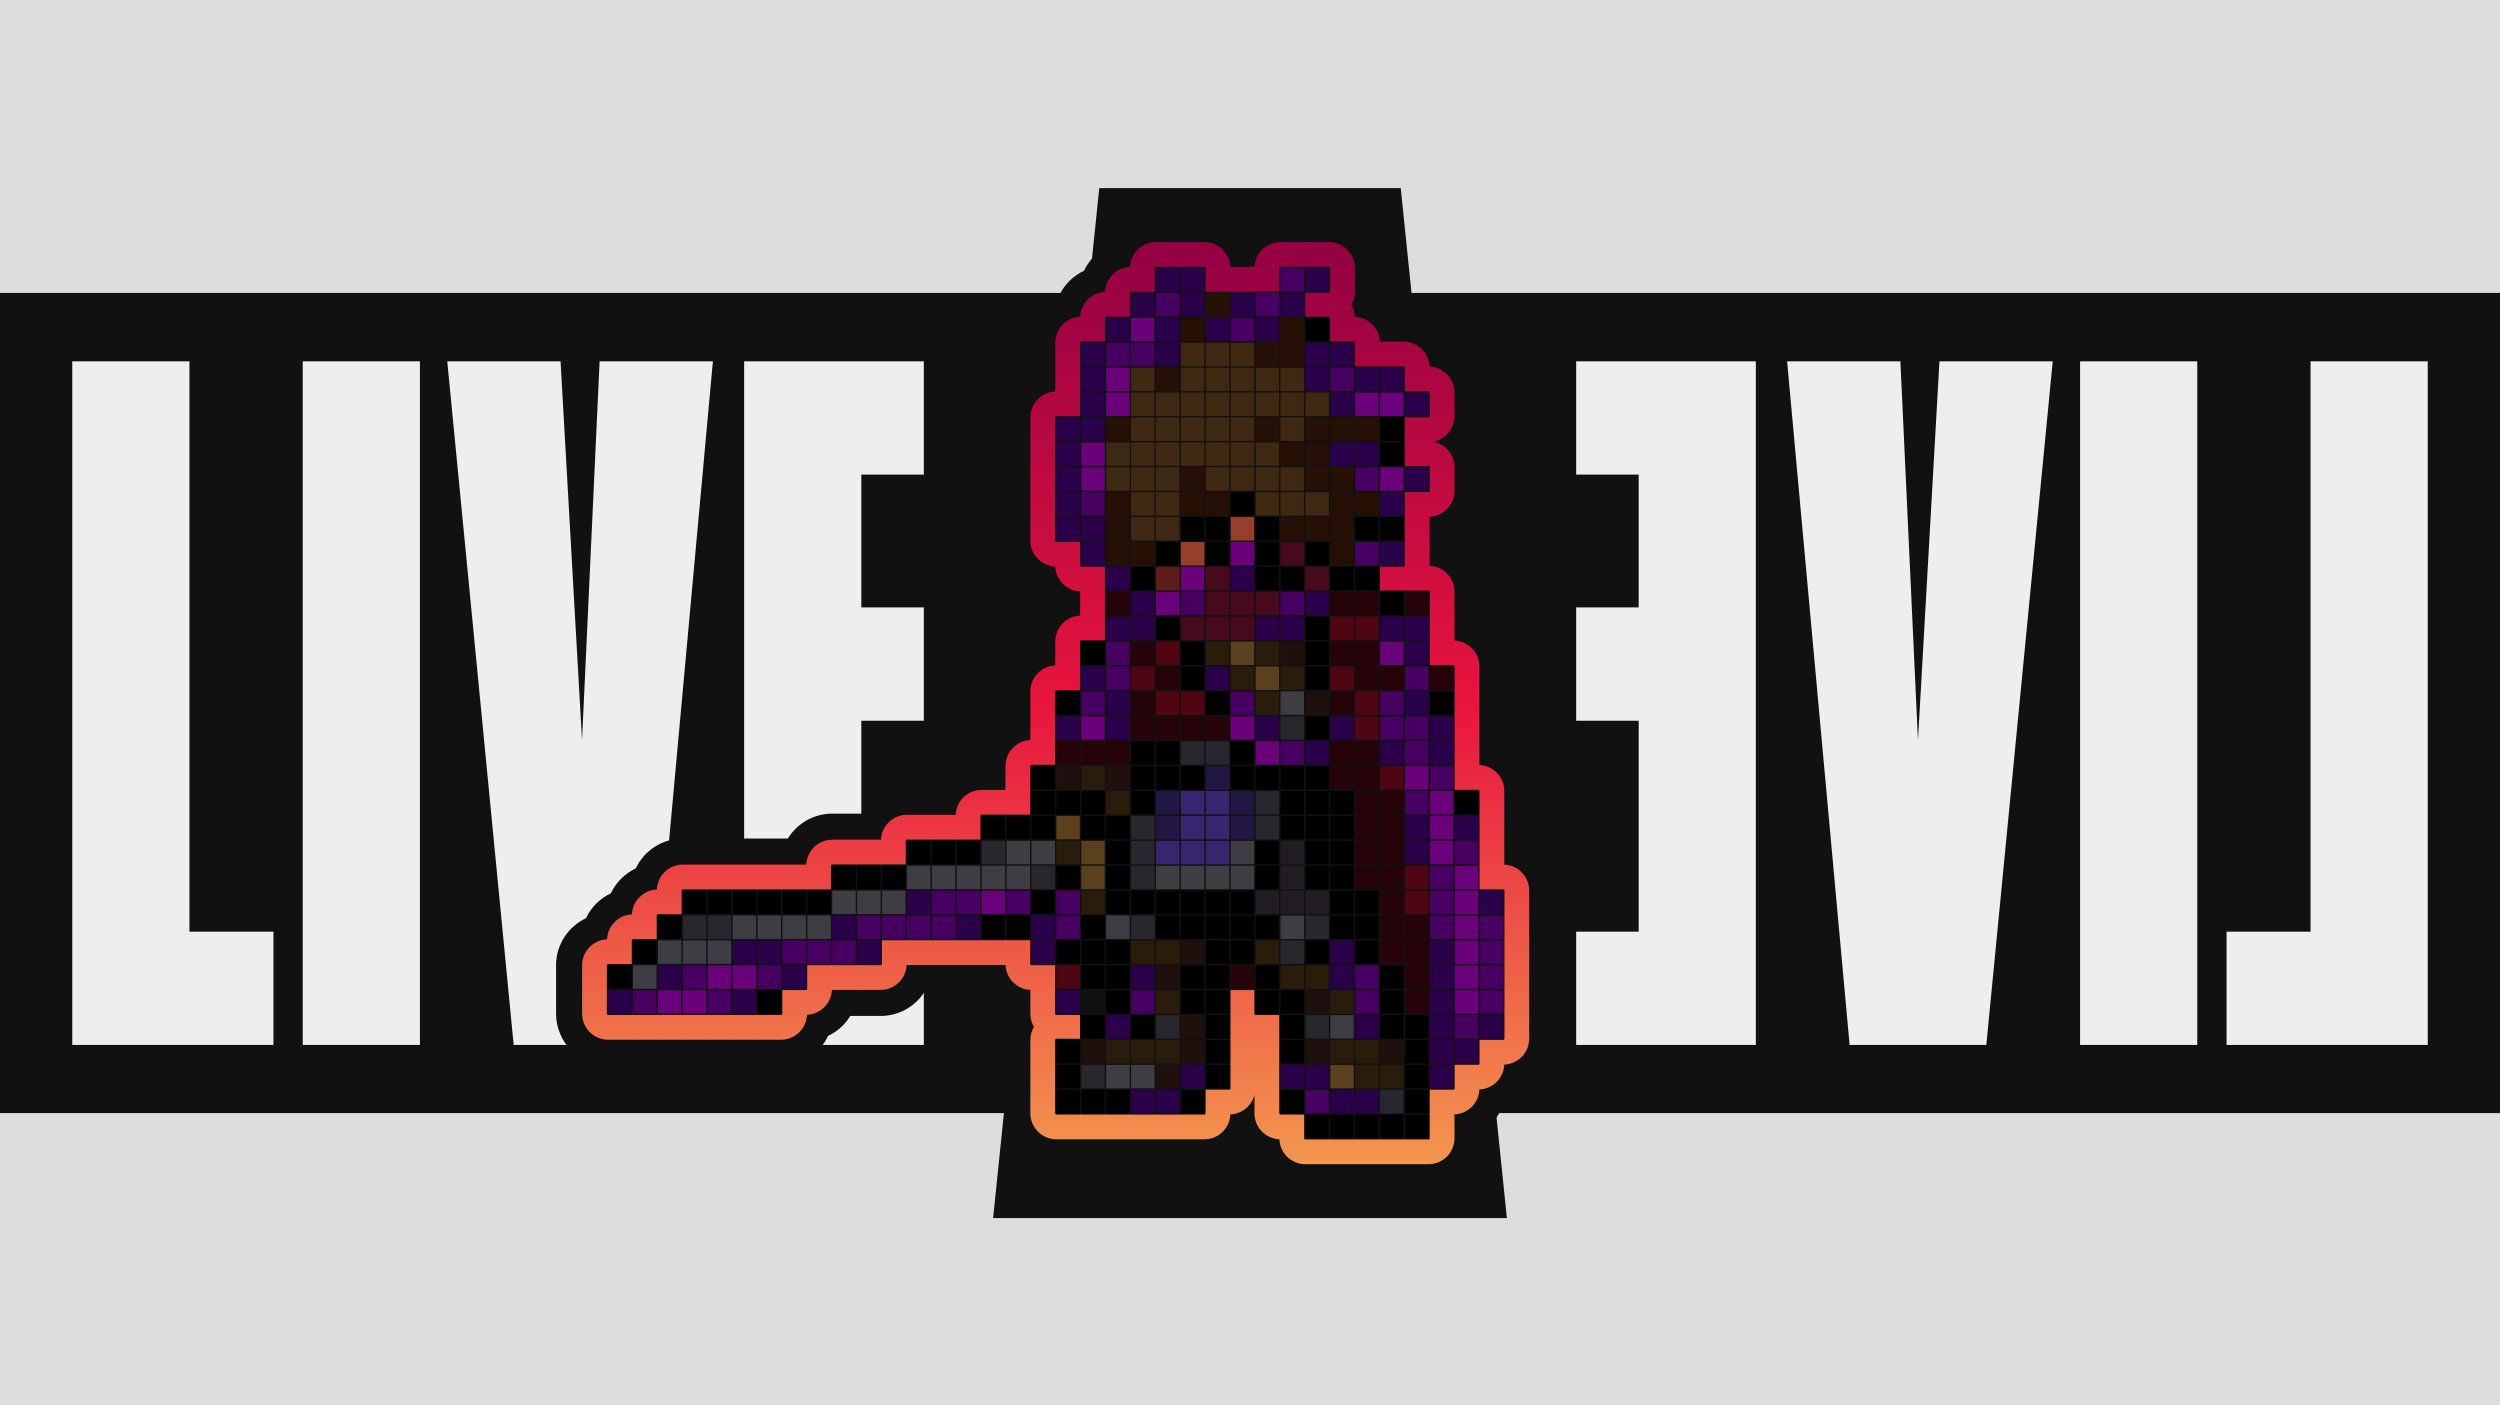<?xml version="1.0" encoding="UTF-8" standalone="no"?>
<!DOCTYPE svg PUBLIC "-//W3C//DTD SVG 1.1//EN" "http://www.w3.org/Graphics/SVG/1.1/DTD/svg11.dtd">
<svg width="100%" height="100%" viewBox="0 0 1280 720" version="1.1" xmlns="http://www.w3.org/2000/svg" xmlns:xlink="http://www.w3.org/1999/xlink" xml:space="preserve" xmlns:serif="http://www.serif.com/" style="fill-rule:evenodd;clip-rule:evenodd;stroke-linejoin:round;stroke-miterlimit:2;">
    <g transform="matrix(3.44432e-17,0.562,-1.778,1.08857e-16,1280,0)">
        <rect x="0" y="0" width="1280" height="720" style="fill:rgb(221,221,221);"/>
    </g>
    <g>
        <g transform="matrix(0.981,0,0,0.956,0,31.674)">
            <rect x="0" y="123.749" width="1305" height="439.251" style="fill:rgb(17,17,17);"/>
        </g>
        <path d="M215,185L155,185L155,535L215,535L215,185ZM473,185L381,185L381,535L473,535L473,477L441,477L441,369L473,369L473,311L441,311L441,243L473,243L473,185ZM37,535L140,535L140,477L97,477L97,185L37,185L37,535ZM263,535L333,535L365,185L307,185L298,379L287,185L229,185L263,535Z" style="fill:rgb(238,238,238);"/>
        <g transform="matrix(-1,0,0,1,1280,0)">
            <path d="M215,185L155,185L155,535L215,535L215,185ZM473,185L381,185L381,535L473,535L473,477L441,477L441,369L473,369L473,311L441,311L441,243L473,243L473,185ZM37,535L140,535L140,477L97,477L97,185L37,185L37,535ZM263,535L333,535L365,185L307,185L298,379L287,185L229,185L263,535Z" style="fill:rgb(238,238,238);"/>
        </g>
        <g transform="matrix(1,0,0,1,0,2)">
            <path d="M653.409,621.664L771.529,621.664L717.177,94.336L562.823,94.336L508.471,621.664L653.409,621.664L653.409,621.664Z" style="fill:rgb(17,17,17);"/>
        </g>
    </g>
    <g transform="matrix(1,0,0,1,235,63)">
        <g>
            <path d="M433,47.593L432.625,47.583L420.625,47.583C412.925,47.583 405.988,50.847 401.125,56.069C396.262,50.847 389.325,47.583 381.625,47.583L369.625,47.583L369.25,47.593L368.875,47.583L356.875,47.583C346.217,47.583 337.019,53.836 332.753,62.878C327.164,65.513 322.64,70.037 320.003,75.628C314.414,78.263 309.89,82.787 307.253,88.378C298.211,92.644 291.958,101.842 291.958,112.5L291.958,124.5L291.968,124.875L291.958,125.25L291.958,128.001C284.31,132.687 279.208,141.123 279.208,150.75L279.208,162.75L279.218,163.125L279.208,163.5L279.208,175.5L279.218,175.875L279.208,176.25L279.208,188.25L279.218,188.625L279.208,189L279.208,201L279.218,201.375L279.208,201.75L279.208,213.75C279.208,224.408 285.461,233.606 294.503,237.872C295.954,240.952 297.981,243.707 300.444,246C295.222,250.863 291.958,257.8 291.958,265.5L291.958,268.251C284.31,272.937 279.208,281.373 279.208,291L279.208,303L279.218,303.375L279.208,303.75L279.208,306.501C271.864,311.001 266.868,318.96 266.487,328.112C257.335,328.491 249.376,333.488 244.876,340.833L242.125,340.833L241.75,340.843L241.375,340.833L229.375,340.833C219.748,340.833 211.312,345.935 206.626,353.583L203.875,353.583L203.5,353.593L203.125,353.583L191.125,353.583C181.498,353.583 173.062,358.685 168.376,366.333L165.625,366.333L165.25,366.343L164.875,366.333L152.875,366.333L152.5,366.343L152.125,366.333L140.125,366.333L139.75,366.343L139.375,366.333L127.375,366.333L127,366.343L126.625,366.333L114.625,366.333C103.967,366.333 94.769,372.586 90.503,381.628C84.914,384.263 80.39,388.787 77.753,394.378C72.164,397.013 67.64,401.537 65.003,407.128C55.961,411.394 49.708,420.592 49.708,431.25L49.708,443.25L49.718,443.625L49.708,444L49.708,456C49.708,470.728 61.647,482.667 76.375,482.667L88.375,482.667L88.75,482.657L89.125,482.667L101.125,482.667L101.5,482.657L101.875,482.667L113.875,482.667L114.25,482.657L114.625,482.667L126.625,482.667L127,482.657L127.375,482.667L139.375,482.667L139.75,482.657L140.125,482.667L152.125,482.667L152.5,482.657L152.875,482.667L164.875,482.667C175.533,482.667 184.731,476.414 188.997,467.372C193.713,465.15 197.668,461.583 200.374,457.167L203.125,457.167L203.5,457.157L203.875,457.167L215.875,457.167C225.502,457.167 233.938,452.065 238.624,444.417L241.375,444.417L241.75,444.407L242.125,444.417L254.125,444.417L254.5,444.407L254.875,444.417L266.875,444.417L267.25,444.407L267.625,444.417L270.376,444.417C272.579,448.013 275.612,451.046 279.208,453.249L279.208,456C279.208,458.333 279.508,460.596 280.072,462.75C279.508,464.904 279.208,467.167 279.208,469.5L279.208,481.5L279.218,481.875L279.208,482.25L279.208,494.25L279.218,494.625L279.208,495L279.208,507C279.208,521.728 291.147,533.667 305.875,533.667L317.875,533.667L318.25,533.657L318.625,533.667L330.625,533.667L331,533.657L331.375,533.667L343.375,533.667L343.75,533.657L344.125,533.667L356.125,533.667L356.5,533.657L356.875,533.667L368.875,533.667L369.25,533.657L369.625,533.667L381.625,533.667C389.325,533.667 396.262,530.403 401.125,525.181C403.417,527.644 406.173,529.669 409.253,531.122C413.519,540.164 422.717,546.417 433.375,546.417L445.375,546.417L445.75,546.407L446.125,546.417L458.125,546.417L458.5,546.407L458.875,546.417L470.875,546.417L471.25,546.407L471.625,546.417L483.625,546.417L484,546.407L484.375,546.417L496.375,546.417C511.103,546.417 523.042,534.478 523.042,519.75L523.042,516.999C527.457,514.294 531.023,510.337 533.247,505.622C538.836,502.987 543.36,498.463 545.997,492.872C555.039,488.606 561.292,479.408 561.292,468.75L561.292,456.75L561.282,456.375L561.292,456L561.292,444L561.282,443.625L561.292,443.25L561.292,431.25L561.282,430.875L561.292,430.5L561.292,418.5L561.282,418.125L561.292,417.75L561.292,405.75L561.282,405.375L561.292,405L561.292,393C561.292,383.373 556.19,374.937 548.542,370.251L548.542,367.5L548.532,367.125L548.542,366.75L548.542,354.75L548.532,354.375L548.542,354L548.542,342C548.542,332.373 543.44,323.937 535.792,319.251L535.792,316.5L535.782,316.125L535.792,315.75L535.792,303.75L535.782,303.375L535.792,303L535.792,291L535.782,290.625L535.792,290.25L535.792,278.25C535.792,268.623 530.69,260.187 523.042,255.501L523.042,252.75L523.032,252.375L523.042,252L523.042,240C523.042,230.373 517.94,221.937 510.292,217.251L510.292,214.5L510.282,214.125L510.292,213.75L510.292,210.999C517.94,206.313 523.042,197.877 523.042,188.25L523.042,176.25C523.042,171.477 521.788,166.996 519.585,163.125C521.788,159.254 523.042,154.773 523.042,150L523.042,138C523.042,127.342 516.789,118.144 507.747,113.878C503.481,104.836 494.283,98.583 483.625,98.583L480.874,98.583C478.627,94.914 475.515,91.832 471.822,89.619C471.97,88.516 472.042,87.391 472.042,86.25L472.042,74.25C472.042,59.522 460.103,47.583 445.375,47.583L433.375,47.583L433,47.593Z" style="fill:rgb(17,17,17);"/>
            <path d="M433,60.926L432.625,60.917L420.625,60.917C413.455,60.917 407.607,66.576 407.306,73.671L407.125,73.667L395.125,73.667L394.944,73.671C394.643,66.576 388.795,60.917 381.625,60.917L369.625,60.917L369.25,60.926L368.875,60.917L356.875,60.917C349.702,60.917 343.852,66.581 343.556,73.681C336.645,73.969 331.094,79.52 330.806,86.431C323.895,86.719 318.344,92.27 318.056,99.181C310.956,99.477 305.292,105.327 305.292,112.5L305.292,124.5L305.301,124.875L305.292,125.25L305.292,137.25L305.296,137.431C298.201,137.732 292.542,143.58 292.542,150.75L292.542,162.75L292.551,163.125L292.542,163.5L292.542,175.5L292.551,175.875L292.542,176.25L292.542,188.25L292.551,188.625L292.542,189L292.542,201L292.551,201.375L292.542,201.75L292.542,213.75C292.542,220.923 298.206,226.773 305.306,227.069C305.594,233.977 311.14,239.526 318.046,239.819L318.042,240L318.042,252L318.046,252.181C310.951,252.482 305.292,258.33 305.292,265.5L305.292,277.5L305.296,277.681C298.201,277.982 292.542,283.83 292.542,291L292.542,303L292.551,303.375L292.542,303.75L292.542,315.75L292.546,315.931C285.451,316.232 279.792,322.08 279.792,329.25L279.792,341.25L279.796,341.421L279.625,341.417L267.625,341.417C260.455,341.417 254.607,347.076 254.306,354.171L254.125,354.167L242.125,354.167L241.75,354.176L241.375,354.167L229.375,354.167C222.205,354.167 216.357,359.826 216.056,366.921L215.875,366.917L203.875,366.917L203.5,366.926L203.125,366.917L191.125,366.917C183.955,366.917 178.107,372.576 177.806,379.671L177.625,379.667L165.625,379.667L165.25,379.676L164.875,379.667L152.875,379.667L152.5,379.676L152.125,379.667L140.125,379.667L139.75,379.676L139.375,379.667L127.375,379.667L127,379.676L126.625,379.667L114.625,379.667C107.452,379.667 101.602,385.331 101.306,392.431C94.395,392.719 88.844,398.27 88.556,405.181C81.645,405.469 76.094,411.02 75.806,417.931C68.706,418.227 63.042,424.077 63.042,431.25L63.042,443.25L63.051,443.625L63.042,444L63.042,456C63.042,463.364 69.011,469.333 76.375,469.333L88.375,469.333L88.75,469.324L89.125,469.333L101.125,469.333L101.5,469.324L101.875,469.333L113.875,469.333L114.25,469.324L114.625,469.333L126.625,469.333L127,469.324L127.375,469.333L139.375,469.333L139.75,469.324L140.125,469.333L152.125,469.333L152.5,469.324L152.875,469.333L164.875,469.333C172.048,469.333 177.898,463.669 178.194,456.569C185.102,456.281 190.651,450.735 190.944,443.829L191.125,443.833L203.125,443.833L203.5,443.824L203.875,443.833L215.875,443.833C223.045,443.833 228.893,438.174 229.194,431.079L229.375,431.083L241.375,431.083L241.75,431.074L242.125,431.083L254.125,431.083L254.5,431.074L254.875,431.083L266.875,431.083L267.25,431.074L267.625,431.083L279.625,431.083L279.806,431.079C280.098,437.982 285.643,443.526 292.546,443.819L292.542,444L292.542,456C292.542,458.464 293.21,460.772 294.378,462.75C293.21,464.728 292.542,467.036 292.542,469.5L292.542,481.5L292.551,481.875L292.542,482.25L292.542,494.25L292.551,494.625L292.542,495L292.542,507C292.542,514.364 298.511,520.333 305.875,520.333L317.875,520.333L318.25,520.324L318.625,520.333L330.625,520.333L331,520.324L331.375,520.333L343.375,520.333L343.75,520.324L344.125,520.333L356.125,520.333L356.5,520.324L356.875,520.333L368.875,520.333L369.25,520.324L369.625,520.333L381.625,520.333C388.798,520.333 394.648,514.669 394.944,507.569C400.91,507.321 405.862,503.15 407.292,497.569L407.292,507C407.292,514.173 412.956,520.023 420.056,520.319C420.352,527.419 426.202,533.083 433.375,533.083L445.375,533.083L445.75,533.074L446.125,533.083L458.125,533.083L458.5,533.074L458.875,533.083L470.875,533.083L471.25,533.074L471.625,533.083L483.625,533.083L484,533.074L484.375,533.083L496.375,533.083C503.739,533.083 509.708,527.114 509.708,519.75L509.708,507.75L509.704,507.569C516.61,507.276 522.156,501.727 522.444,494.819C529.355,494.531 534.906,488.98 535.194,482.069C542.294,481.773 547.958,475.923 547.958,468.75L547.958,456.75L547.949,456.375L547.958,456L547.958,444L547.949,443.625L547.958,443.25L547.958,431.25L547.949,430.875L547.958,430.5L547.958,418.5L547.949,418.125L547.958,417.75L547.958,405.75L547.949,405.375L547.958,405L547.958,393C547.958,385.83 542.299,379.982 535.204,379.681L535.208,379.5L535.208,367.5L535.199,367.125L535.208,366.75L535.208,354.75L535.199,354.375L535.208,354L535.208,342C535.208,334.83 529.549,328.982 522.454,328.681L522.458,328.5L522.458,316.5L522.449,316.125L522.458,315.75L522.458,303.75L522.449,303.375L522.458,303L522.458,291L522.449,290.625L522.458,290.25L522.458,278.25C522.458,271.08 516.799,265.232 509.704,264.931L509.708,264.75L509.708,252.75L509.699,252.375L509.708,252L509.708,240C509.708,232.83 504.049,226.982 496.954,226.681L496.958,226.5L496.958,214.5L496.949,214.125L496.958,213.75L496.958,201.75L496.954,201.569C504.049,201.268 509.708,195.42 509.708,188.25L509.708,176.25C509.708,169.684 504.962,164.226 498.712,163.125C504.962,162.024 509.708,156.566 509.708,150L509.708,138C509.708,130.827 504.044,124.977 496.944,124.681C496.648,117.581 490.798,111.917 483.625,111.917L471.625,111.917L471.444,111.921C471.151,105.015 465.602,99.469 458.694,99.181C458.602,96.931 457.95,94.825 456.872,93C458.04,91.022 458.708,88.714 458.708,86.25L458.708,74.25C458.708,66.886 452.739,60.917 445.375,60.917L433.375,60.917L433,60.926Z" style="fill:url(#_Linear1);"/>
            <path d="M433,73.699C432.893,73.626 432.764,73.583 432.625,73.583L420.625,73.583C420.257,73.583 419.958,73.882 419.958,74.25L419.958,86.25C419.958,86.28 419.96,86.31 419.964,86.339C419.935,86.335 419.905,86.333 419.875,86.333L407.875,86.333C407.736,86.333 407.607,86.376 407.5,86.449C407.393,86.376 407.264,86.333 407.125,86.333L395.125,86.333C394.986,86.333 394.857,86.376 394.75,86.449C394.643,86.376 394.514,86.333 394.375,86.333L382.375,86.333C382.345,86.333 382.315,86.335 382.286,86.339C382.29,86.31 382.292,86.28 382.292,86.25L382.292,74.25C382.292,73.882 381.993,73.583 381.625,73.583L369.625,73.583C369.486,73.583 369.357,73.626 369.25,73.699C369.143,73.626 369.014,73.583 368.875,73.583L356.875,73.583C356.507,73.583 356.208,73.882 356.208,74.25L356.208,86.25C356.208,86.28 356.21,86.31 356.214,86.339C356.185,86.335 356.155,86.333 356.125,86.333L344.125,86.333C343.757,86.333 343.458,86.632 343.458,87L343.458,99C343.458,99.03 343.46,99.06 343.464,99.089C343.435,99.085 343.405,99.083 343.375,99.083L331.375,99.083C331.007,99.083 330.708,99.382 330.708,99.75L330.708,111.75C330.708,111.78 330.71,111.81 330.714,111.839C330.685,111.835 330.655,111.833 330.625,111.833L318.625,111.833C318.257,111.833 317.958,112.132 317.958,112.5L317.958,124.5C317.958,124.639 318.001,124.768 318.074,124.875C318.001,124.982 317.958,125.111 317.958,125.25L317.958,137.25C317.958,137.389 318.001,137.518 318.074,137.625C318.001,137.732 317.958,137.861 317.958,138L317.958,150C317.958,150.03 317.96,150.06 317.964,150.089C317.935,150.085 317.905,150.083 317.875,150.083L305.875,150.083C305.507,150.083 305.208,150.382 305.208,150.75L305.208,162.75C305.208,162.889 305.251,163.018 305.324,163.125C305.251,163.232 305.208,163.361 305.208,163.5L305.208,175.5C305.208,175.639 305.251,175.768 305.324,175.875C305.251,175.982 305.208,176.111 305.208,176.25L305.208,188.25C305.208,188.389 305.251,188.518 305.324,188.625C305.251,188.732 305.208,188.861 305.208,189L305.208,201C305.208,201.139 305.251,201.268 305.324,201.375C305.251,201.482 305.208,201.611 305.208,201.75L305.208,213.75C305.208,214.118 305.507,214.417 305.875,214.417L317.875,214.417C317.905,214.417 317.935,214.415 317.964,214.411C317.96,214.44 317.958,214.47 317.958,214.5L317.958,226.5C317.958,226.868 318.257,227.167 318.625,227.167L330.625,227.167C330.655,227.167 330.685,227.165 330.714,227.161C330.71,227.19 330.708,227.22 330.708,227.25L330.708,239.25C330.708,239.389 330.751,239.518 330.824,239.625C330.751,239.732 330.708,239.861 330.708,240L330.708,252C330.708,252.139 330.751,252.268 330.824,252.375C330.751,252.482 330.708,252.611 330.708,252.75L330.708,264.75C330.708,264.78 330.71,264.81 330.714,264.839C330.685,264.835 330.655,264.833 330.625,264.833L318.625,264.833C318.257,264.833 317.958,265.132 317.958,265.5L317.958,277.5C317.958,277.639 318.001,277.768 318.074,277.875C318.001,277.982 317.958,278.111 317.958,278.25L317.958,290.25C317.958,290.28 317.96,290.31 317.964,290.339C317.935,290.335 317.905,290.333 317.875,290.333L305.875,290.333C305.507,290.333 305.208,290.632 305.208,291L305.208,303C305.208,303.139 305.251,303.268 305.324,303.375C305.251,303.482 305.208,303.611 305.208,303.75L305.208,315.75C305.208,315.889 305.251,316.018 305.324,316.125C305.251,316.232 305.208,316.361 305.208,316.5L305.208,328.5C305.208,328.53 305.21,328.56 305.214,328.589C305.185,328.585 305.155,328.583 305.125,328.583L293.125,328.583C292.757,328.583 292.458,328.882 292.458,329.25L292.458,341.25C292.458,341.389 292.501,341.518 292.574,341.625C292.501,341.732 292.458,341.861 292.458,342L292.458,354C292.458,354.03 292.46,354.06 292.464,354.089C292.435,354.085 292.405,354.083 292.375,354.083L280.375,354.083C280.236,354.083 280.107,354.126 280,354.199C279.893,354.126 279.764,354.083 279.625,354.083L267.625,354.083C267.257,354.083 266.958,354.382 266.958,354.75L266.958,366.75C266.958,366.78 266.96,366.81 266.964,366.839C266.935,366.835 266.905,366.833 266.875,366.833L254.875,366.833C254.736,366.833 254.607,366.876 254.5,366.949C254.393,366.876 254.264,366.833 254.125,366.833L242.125,366.833C241.986,366.833 241.857,366.876 241.75,366.949C241.643,366.876 241.514,366.833 241.375,366.833L229.375,366.833C229.007,366.833 228.708,367.132 228.708,367.5L228.708,379.5C228.708,379.53 228.71,379.56 228.714,379.589C228.685,379.585 228.655,379.583 228.625,379.583L216.625,379.583C216.486,379.583 216.357,379.626 216.25,379.699C216.143,379.626 216.014,379.583 215.875,379.583L203.875,379.583C203.736,379.583 203.607,379.626 203.5,379.699C203.393,379.626 203.264,379.583 203.125,379.583L191.125,379.583C190.757,379.583 190.458,379.882 190.458,380.25L190.458,392.25C190.458,392.28 190.46,392.31 190.464,392.339C190.435,392.335 190.405,392.333 190.375,392.333L178.375,392.333C178.236,392.333 178.107,392.376 178,392.449C177.893,392.376 177.764,392.333 177.625,392.333L165.625,392.333C165.486,392.333 165.357,392.376 165.25,392.449C165.143,392.376 165.014,392.333 164.875,392.333L152.875,392.333C152.736,392.333 152.607,392.376 152.5,392.449C152.393,392.376 152.264,392.333 152.125,392.333L140.125,392.333C139.986,392.333 139.857,392.376 139.75,392.449C139.643,392.376 139.514,392.333 139.375,392.333L127.375,392.333C127.236,392.333 127.107,392.376 127,392.449C126.893,392.376 126.764,392.333 126.625,392.333L114.625,392.333C114.257,392.333 113.958,392.632 113.958,393L113.958,405C113.958,405.03 113.96,405.06 113.964,405.089C113.935,405.085 113.905,405.083 113.875,405.083L101.875,405.083C101.507,405.083 101.208,405.382 101.208,405.75L101.208,417.75C101.208,417.78 101.21,417.81 101.214,417.839C101.185,417.835 101.155,417.833 101.125,417.833L89.125,417.833C88.757,417.833 88.458,418.132 88.458,418.5L88.458,430.5C88.458,430.53 88.46,430.56 88.464,430.589C88.435,430.585 88.405,430.583 88.375,430.583L76.375,430.583C76.007,430.583 75.708,430.882 75.708,431.25L75.708,443.25C75.708,443.389 75.751,443.518 75.824,443.625C75.751,443.732 75.708,443.861 75.708,444L75.708,456C75.708,456.368 76.007,456.667 76.375,456.667L88.375,456.667C88.514,456.667 88.643,456.624 88.75,456.551C88.857,456.624 88.986,456.667 89.125,456.667L101.125,456.667C101.264,456.667 101.393,456.624 101.5,456.551C101.607,456.624 101.736,456.667 101.875,456.667L113.875,456.667C114.014,456.667 114.143,456.624 114.25,456.551C114.357,456.624 114.486,456.667 114.625,456.667L126.625,456.667C126.764,456.667 126.893,456.624 127,456.551C127.107,456.624 127.236,456.667 127.375,456.667L139.375,456.667C139.514,456.667 139.643,456.624 139.75,456.551C139.857,456.624 139.986,456.667 140.125,456.667L152.125,456.667C152.264,456.667 152.393,456.624 152.5,456.551C152.607,456.624 152.736,456.667 152.875,456.667L164.875,456.667C165.243,456.667 165.542,456.368 165.542,456L165.542,444C165.542,443.97 165.54,443.94 165.536,443.911C165.565,443.915 165.595,443.917 165.625,443.917L177.625,443.917C177.993,443.917 178.292,443.618 178.292,443.25L178.292,431.25C178.292,431.22 178.29,431.19 178.286,431.161C178.315,431.165 178.345,431.167 178.375,431.167L190.375,431.167C190.514,431.167 190.643,431.124 190.75,431.051C190.857,431.124 190.986,431.167 191.125,431.167L203.125,431.167C203.264,431.167 203.393,431.124 203.5,431.051C203.607,431.124 203.736,431.167 203.875,431.167L215.875,431.167C216.243,431.167 216.542,430.868 216.542,430.5L216.542,418.5C216.542,418.47 216.54,418.44 216.536,418.411C216.565,418.415 216.595,418.417 216.625,418.417L228.625,418.417C228.764,418.417 228.893,418.374 229,418.301C229.107,418.374 229.236,418.417 229.375,418.417L241.375,418.417C241.514,418.417 241.643,418.374 241.75,418.301C241.857,418.374 241.986,418.417 242.125,418.417L254.125,418.417C254.264,418.417 254.393,418.374 254.5,418.301C254.607,418.374 254.736,418.417 254.875,418.417L266.875,418.417C267.014,418.417 267.143,418.374 267.25,418.301C267.357,418.374 267.486,418.417 267.625,418.417L279.625,418.417C279.764,418.417 279.893,418.374 280,418.301C280.107,418.374 280.236,418.417 280.375,418.417L292.375,418.417C292.405,418.417 292.435,418.415 292.464,418.411C292.46,418.44 292.458,418.47 292.458,418.5L292.458,430.5C292.458,430.868 292.757,431.167 293.125,431.167L305.125,431.167C305.155,431.167 305.185,431.165 305.214,431.161C305.21,431.19 305.208,431.22 305.208,431.25L305.208,443.25C305.208,443.389 305.251,443.518 305.324,443.625C305.251,443.732 305.208,443.861 305.208,444L305.208,456C305.208,456.368 305.507,456.667 305.875,456.667L317.875,456.667C317.905,456.667 317.935,456.665 317.964,456.661C317.96,456.69 317.958,456.72 317.958,456.75L317.958,468.75C317.958,468.78 317.96,468.81 317.964,468.839C317.935,468.835 317.905,468.833 317.875,468.833L305.875,468.833C305.507,468.833 305.208,469.132 305.208,469.5L305.208,481.5C305.208,481.639 305.251,481.768 305.324,481.875C305.251,481.982 305.208,482.111 305.208,482.25L305.208,494.25C305.208,494.389 305.251,494.518 305.324,494.625C305.251,494.732 305.208,494.861 305.208,495L305.208,507C305.208,507.368 305.507,507.667 305.875,507.667L317.875,507.667C318.014,507.667 318.143,507.624 318.25,507.551C318.357,507.624 318.486,507.667 318.625,507.667L330.625,507.667C330.764,507.667 330.893,507.624 331,507.551C331.107,507.624 331.236,507.667 331.375,507.667L343.375,507.667C343.514,507.667 343.643,507.624 343.75,507.551C343.857,507.624 343.986,507.667 344.125,507.667L356.125,507.667C356.264,507.667 356.393,507.624 356.5,507.551C356.607,507.624 356.736,507.667 356.875,507.667L368.875,507.667C369.014,507.667 369.143,507.624 369.25,507.551C369.357,507.624 369.486,507.667 369.625,507.667L381.625,507.667C381.993,507.667 382.292,507.368 382.292,507L382.292,495C382.292,494.97 382.29,494.94 382.286,494.911C382.315,494.915 382.345,494.917 382.375,494.917L394.375,494.917C394.743,494.917 395.042,494.618 395.042,494.25L395.042,482.25C395.042,482.111 394.999,481.982 394.926,481.875C394.999,481.768 395.042,481.639 395.042,481.5L395.042,469.5C395.042,469.361 394.999,469.232 394.926,469.125C394.999,469.018 395.042,468.889 395.042,468.75L395.042,456.75C395.042,456.611 394.999,456.482 394.926,456.375C394.999,456.268 395.042,456.139 395.042,456L395.042,444C395.042,443.97 395.04,443.94 395.036,443.911C395.065,443.915 395.095,443.917 395.125,443.917L407.125,443.917C407.155,443.917 407.185,443.915 407.214,443.911C407.21,443.94 407.208,443.97 407.208,444L407.208,456C407.208,456.368 407.507,456.667 407.875,456.667L419.875,456.667C419.905,456.667 419.935,456.665 419.964,456.661C419.96,456.69 419.958,456.72 419.958,456.75L419.958,468.75C419.958,468.889 420.001,469.018 420.074,469.125C420.001,469.232 419.958,469.361 419.958,469.5L419.958,481.5C419.958,481.639 420.001,481.768 420.074,481.875C420.001,481.982 419.958,482.111 419.958,482.25L419.958,494.25C419.958,494.389 420.001,494.518 420.074,494.625C420.001,494.732 419.958,494.861 419.958,495L419.958,507C419.958,507.368 420.257,507.667 420.625,507.667L432.625,507.667C432.655,507.667 432.685,507.665 432.714,507.661C432.71,507.69 432.708,507.72 432.708,507.75L432.708,519.75C432.708,520.118 433.007,520.417 433.375,520.417L445.375,520.417C445.514,520.417 445.643,520.374 445.75,520.301C445.857,520.374 445.986,520.417 446.125,520.417L458.125,520.417C458.264,520.417 458.393,520.374 458.5,520.301C458.607,520.374 458.736,520.417 458.875,520.417L470.875,520.417C471.014,520.417 471.143,520.374 471.25,520.301C471.357,520.374 471.486,520.417 471.625,520.417L483.625,520.417C483.764,520.417 483.893,520.374 484,520.301C484.107,520.374 484.236,520.417 484.375,520.417L496.375,520.417C496.743,520.417 497.042,520.118 497.042,519.75L497.042,507.75C497.042,507.611 496.999,507.482 496.926,507.375C496.999,507.268 497.042,507.139 497.042,507L497.042,495C497.042,494.97 497.04,494.94 497.036,494.911C497.065,494.915 497.095,494.917 497.125,494.917L509.125,494.917C509.493,494.917 509.792,494.618 509.792,494.25L509.792,482.25C509.792,482.22 509.79,482.19 509.786,482.161C509.815,482.165 509.845,482.167 509.875,482.167L521.875,482.167C522.243,482.167 522.542,481.868 522.542,481.5L522.542,469.5C522.542,469.47 522.54,469.44 522.536,469.411C522.565,469.415 522.595,469.417 522.625,469.417L534.625,469.417C534.993,469.417 535.292,469.118 535.292,468.75L535.292,456.75C535.292,456.611 535.249,456.482 535.176,456.375C535.249,456.268 535.292,456.139 535.292,456L535.292,444C535.292,443.861 535.249,443.732 535.176,443.625C535.249,443.518 535.292,443.389 535.292,443.25L535.292,431.25C535.292,431.111 535.249,430.982 535.176,430.875C535.249,430.768 535.292,430.639 535.292,430.5L535.292,418.5C535.292,418.361 535.249,418.232 535.176,418.125C535.249,418.018 535.292,417.889 535.292,417.75L535.292,405.75C535.292,405.611 535.249,405.482 535.176,405.375C535.249,405.268 535.292,405.139 535.292,405L535.292,393C535.292,392.632 534.993,392.333 534.625,392.333L522.625,392.333C522.595,392.333 522.565,392.335 522.536,392.339C522.54,392.31 522.542,392.28 522.542,392.25L522.542,380.25C522.542,380.111 522.499,379.982 522.426,379.875C522.499,379.768 522.542,379.639 522.542,379.5L522.542,367.5C522.542,367.361 522.499,367.232 522.426,367.125C522.499,367.018 522.542,366.889 522.542,366.75L522.542,354.75C522.542,354.611 522.499,354.482 522.426,354.375C522.499,354.268 522.542,354.139 522.542,354L522.542,342C522.542,341.632 522.243,341.333 521.875,341.333L509.875,341.333C509.845,341.333 509.815,341.335 509.786,341.339C509.79,341.31 509.792,341.28 509.792,341.25L509.792,329.25C509.792,329.111 509.749,328.982 509.676,328.875C509.749,328.768 509.792,328.639 509.792,328.5L509.792,316.5C509.792,316.361 509.749,316.232 509.676,316.125C509.749,316.018 509.792,315.889 509.792,315.75L509.792,303.75C509.792,303.611 509.749,303.482 509.676,303.375C509.749,303.268 509.792,303.139 509.792,303L509.792,291C509.792,290.861 509.749,290.732 509.676,290.625C509.749,290.518 509.792,290.389 509.792,290.25L509.792,278.25C509.792,277.882 509.493,277.583 509.125,277.583L497.125,277.583C497.095,277.583 497.065,277.585 497.036,277.589C497.04,277.56 497.042,277.53 497.042,277.5L497.042,265.5C497.042,265.361 496.999,265.232 496.926,265.125C496.999,265.018 497.042,264.889 497.042,264.75L497.042,252.75C497.042,252.611 496.999,252.482 496.926,252.375C496.999,252.268 497.042,252.139 497.042,252L497.042,240C497.042,239.632 496.743,239.333 496.375,239.333L484.375,239.333C484.236,239.333 484.107,239.376 484,239.449C483.893,239.376 483.764,239.333 483.625,239.333L471.625,239.333C471.595,239.333 471.565,239.335 471.536,239.339C471.54,239.31 471.542,239.28 471.542,239.25L471.542,227.25C471.542,227.22 471.54,227.19 471.536,227.161C471.565,227.165 471.595,227.167 471.625,227.167L483.625,227.167C483.993,227.167 484.292,226.868 484.292,226.5L484.292,214.5C484.292,214.361 484.249,214.232 484.176,214.125C484.249,214.018 484.292,213.889 484.292,213.75L484.292,201.75C484.292,201.611 484.249,201.482 484.176,201.375C484.249,201.268 484.292,201.139 484.292,201L484.292,189C484.292,188.97 484.29,188.94 484.286,188.911C484.315,188.915 484.345,188.917 484.375,188.917L496.375,188.917C496.743,188.917 497.042,188.618 497.042,188.25L497.042,176.25C497.042,175.882 496.743,175.583 496.375,175.583L484.375,175.583C484.345,175.583 484.315,175.585 484.286,175.589C484.29,175.56 484.292,175.53 484.292,175.5L484.292,163.5C484.292,163.361 484.249,163.232 484.176,163.125C484.249,163.018 484.292,162.889 484.292,162.75L484.292,150.75C484.292,150.72 484.29,150.69 484.286,150.661C484.315,150.665 484.345,150.667 484.375,150.667L496.375,150.667C496.743,150.667 497.042,150.368 497.042,150L497.042,138C497.042,137.632 496.743,137.333 496.375,137.333L484.375,137.333C484.345,137.333 484.315,137.335 484.286,137.339C484.29,137.31 484.292,137.28 484.292,137.25L484.292,125.25C484.292,124.882 483.993,124.583 483.625,124.583L471.625,124.583C471.486,124.583 471.357,124.626 471.25,124.699C471.143,124.626 471.014,124.583 470.875,124.583L458.875,124.583C458.845,124.583 458.815,124.585 458.786,124.589C458.79,124.56 458.792,124.53 458.792,124.5L458.792,112.5C458.792,112.132 458.493,111.833 458.125,111.833L446.125,111.833C446.095,111.833 446.065,111.835 446.036,111.839C446.04,111.81 446.042,111.78 446.042,111.75L446.042,99.75C446.042,99.382 445.743,99.083 445.375,99.083L433.375,99.083C433.345,99.083 433.315,99.085 433.286,99.089C433.29,99.06 433.292,99.03 433.292,99L433.292,87C433.292,86.97 433.29,86.94 433.286,86.911C433.315,86.915 433.345,86.917 433.375,86.917L445.375,86.917C445.743,86.917 446.042,86.618 446.042,86.25L446.042,74.25C446.042,73.882 445.743,73.583 445.375,73.583L433.375,73.583C433.236,73.583 433.107,73.626 433,73.699ZM318.536,443.911C318.54,443.94 318.542,443.97 318.542,444L318.542,456C318.542,456.03 318.54,456.06 318.536,456.089C318.565,456.085 318.595,456.083 318.625,456.083L330.625,456.083C330.655,456.083 330.685,456.085 330.714,456.089C330.71,456.06 330.708,456.03 330.708,456L330.708,444C330.708,443.97 330.71,443.94 330.714,443.911C330.685,443.915 330.655,443.917 330.625,443.917L318.625,443.917C318.595,443.917 318.565,443.915 318.536,443.911Z" style="fill:rgb(17,17,17);fill-rule:nonzero;"/>
            <g transform="matrix(0.75,0,0,0.75,76.375,74.25)">
                <rect x="374" y="0" width="16" height="16" style="fill:rgb(42,0,74);fill-rule:nonzero;"/>
                <rect x="391" y="0" width="16" height="16" style="fill:rgb(42,0,74);fill-rule:nonzero;"/>
                <rect x="459" y="0" width="16" height="16" style="fill:rgb(71,0,97);fill-rule:nonzero;"/>
                <rect x="476" y="0" width="16" height="16" style="fill:rgb(42,0,74);fill-rule:nonzero;"/>
                <rect x="357" y="17" width="16" height="16" style="fill:rgb(42,0,74);fill-rule:nonzero;"/>
                <rect x="374" y="17" width="16" height="16" style="fill:rgb(71,0,97);fill-rule:nonzero;"/>
                <rect x="391" y="17" width="16" height="16" style="fill:rgb(42,0,74);fill-rule:nonzero;"/>
                <rect x="408" y="17" width="16" height="16" style="fill:rgb(38,15,5);fill-rule:nonzero;"/>
                <rect x="425" y="17" width="16" height="16" style="fill:rgb(42,0,74);fill-rule:nonzero;"/>
                <rect x="442" y="17" width="16" height="16" style="fill:rgb(71,0,97);fill-rule:nonzero;"/>
                <rect x="459" y="17" width="16" height="16" style="fill:rgb(42,0,74);fill-rule:nonzero;"/>
                <rect x="340" y="34" width="16" height="16" style="fill:rgb(42,0,74);fill-rule:nonzero;"/>
                <rect x="357" y="34" width="16" height="16" style="fill:rgb(107,0,123);fill-rule:nonzero;"/>
                <rect x="374" y="34" width="16" height="16" style="fill:rgb(42,0,74);fill-rule:nonzero;"/>
                <rect x="391" y="34" width="16" height="16" style="fill:rgb(38,15,5);fill-rule:nonzero;"/>
                <rect x="408" y="34" width="16" height="16" style="fill:rgb(42,0,74);fill-rule:nonzero;"/>
                <rect x="425" y="34" width="16" height="16" style="fill:rgb(71,0,97);fill-rule:nonzero;"/>
                <rect x="442" y="34" width="16" height="16" style="fill:rgb(42,0,74);fill-rule:nonzero;"/>
                <rect x="459" y="34" width="16" height="16" style="fill:rgb(38,15,5);fill-rule:nonzero;"/>
                <rect x="476" y="34" width="16" height="16" style="fill-rule:nonzero;"/>
                <rect x="323" y="51" width="16" height="16" style="fill:rgb(42,0,74);fill-rule:nonzero;"/>
                <rect x="340" y="51" width="16" height="16" style="fill:rgb(71,0,97);fill-rule:nonzero;"/>
                <rect x="357" y="51" width="16" height="16" style="fill:rgb(71,0,97);fill-rule:nonzero;"/>
                <rect x="374" y="51" width="16" height="16" style="fill:rgb(42,0,74);fill-rule:nonzero;"/>
                <rect x="391" y="51" width="16" height="16" style="fill:rgb(63,40,17);fill-rule:nonzero;"/>
                <rect x="408" y="51" width="16" height="16" style="fill:rgb(63,40,17);fill-rule:nonzero;"/>
                <rect x="425" y="51" width="16" height="16" style="fill:rgb(63,40,17);fill-rule:nonzero;"/>
                <rect x="442" y="51" width="16" height="16" style="fill:rgb(38,15,5);fill-rule:nonzero;"/>
                <rect x="459" y="51" width="16" height="16" style="fill:rgb(38,15,5);fill-rule:nonzero;"/>
                <rect x="476" y="51" width="16" height="16" style="fill:rgb(42,0,74);fill-rule:nonzero;"/>
                <rect x="493" y="51" width="16" height="16" style="fill:rgb(42,0,74);fill-rule:nonzero;"/>
                <rect x="323" y="68" width="16" height="16" style="fill:rgb(42,0,74);fill-rule:nonzero;"/>
                <rect x="340" y="68" width="16" height="16" style="fill:rgb(107,0,123);fill-rule:nonzero;"/>
                <rect x="357" y="68" width="16" height="16" style="fill:rgb(63,40,17);fill-rule:nonzero;"/>
                <rect x="374" y="68" width="16" height="16" style="fill:rgb(38,15,5);fill-rule:nonzero;"/>
                <rect x="391" y="68" width="16" height="16" style="fill:rgb(63,40,17);fill-rule:nonzero;"/>
                <rect x="408" y="68" width="16" height="16" style="fill:rgb(63,40,17);fill-rule:nonzero;"/>
                <rect x="425" y="68" width="16" height="16" style="fill:rgb(63,40,17);fill-rule:nonzero;"/>
                <rect x="442" y="68" width="16" height="16" style="fill:rgb(63,40,17);fill-rule:nonzero;"/>
                <rect x="459" y="68" width="16" height="16" style="fill:rgb(63,40,17);fill-rule:nonzero;"/>
                <rect x="476" y="68" width="16" height="16" style="fill:rgb(42,0,74);fill-rule:nonzero;"/>
                <rect x="493" y="68" width="16" height="16" style="fill:rgb(71,0,97);fill-rule:nonzero;"/>
                <rect x="510" y="68" width="16" height="16" style="fill:rgb(42,0,74);fill-rule:nonzero;"/>
                <rect x="527" y="68" width="16" height="16" style="fill:rgb(42,0,74);fill-rule:nonzero;"/>
                <rect x="323" y="85" width="16" height="16" style="fill:rgb(42,0,74);fill-rule:nonzero;"/>
                <rect x="340" y="85" width="16" height="16" style="fill:rgb(107,0,123);fill-rule:nonzero;"/>
                <rect x="357" y="85" width="16" height="16" style="fill:rgb(63,40,17);fill-rule:nonzero;"/>
                <rect x="374" y="85" width="16" height="16" style="fill:rgb(63,40,17);fill-rule:nonzero;"/>
                <rect x="391" y="85" width="16" height="16" style="fill:rgb(63,40,17);fill-rule:nonzero;"/>
                <rect x="408" y="85" width="16" height="16" style="fill:rgb(63,40,17);fill-rule:nonzero;"/>
                <rect x="425" y="85" width="16" height="16" style="fill:rgb(63,40,17);fill-rule:nonzero;"/>
                <rect x="442" y="85" width="16" height="16" style="fill:rgb(63,40,17);fill-rule:nonzero;"/>
                <rect x="459" y="85" width="16" height="16" style="fill:rgb(63,40,17);fill-rule:nonzero;"/>
                <rect x="476" y="85" width="16" height="16" style="fill:rgb(63,40,17);fill-rule:nonzero;"/>
                <rect x="493" y="85" width="16" height="16" style="fill:rgb(42,0,74);fill-rule:nonzero;"/>
                <rect x="510" y="85" width="16" height="16" style="fill:rgb(107,0,123);fill-rule:nonzero;"/>
                <rect x="527" y="85" width="16" height="16" style="fill:rgb(107,0,123);fill-rule:nonzero;"/>
                <rect x="544" y="85" width="16" height="16" style="fill:rgb(42,0,74);fill-rule:nonzero;"/>
                <rect x="306" y="102" width="16" height="16" style="fill:rgb(42,0,74);fill-rule:nonzero;"/>
                <rect x="323" y="102" width="16" height="16" style="fill:rgb(42,0,74);fill-rule:nonzero;"/>
                <rect x="340" y="102" width="16" height="16" style="fill:rgb(38,15,5);fill-rule:nonzero;"/>
                <rect x="357" y="102" width="16" height="16" style="fill:rgb(63,40,17);fill-rule:nonzero;"/>
                <rect x="374" y="102" width="16" height="16" style="fill:rgb(63,40,17);fill-rule:nonzero;"/>
                <rect x="391" y="102" width="16" height="16" style="fill:rgb(63,40,17);fill-rule:nonzero;"/>
                <rect x="408" y="102" width="16" height="16" style="fill:rgb(63,40,17);fill-rule:nonzero;"/>
                <rect x="425" y="102" width="16" height="16" style="fill:rgb(63,40,17);fill-rule:nonzero;"/>
                <rect x="442" y="102" width="16" height="16" style="fill:rgb(38,15,5);fill-rule:nonzero;"/>
                <rect x="459" y="102" width="16" height="16" style="fill:rgb(63,40,17);fill-rule:nonzero;"/>
                <rect x="476" y="102" width="16" height="16" style="fill:rgb(38,15,5);fill-rule:nonzero;"/>
                <rect x="493" y="102" width="16" height="16" style="fill:rgb(38,15,5);fill-rule:nonzero;"/>
                <rect x="510" y="102" width="16" height="16" style="fill:rgb(38,15,5);fill-rule:nonzero;"/>
                <rect x="527" y="102" width="16" height="16" style="fill-rule:nonzero;"/>
                <rect x="306" y="119" width="16" height="16" style="fill:rgb(42,0,74);fill-rule:nonzero;"/>
                <rect x="323" y="119" width="16" height="16" style="fill:rgb(107,0,123);fill-rule:nonzero;"/>
                <rect x="340" y="119" width="16" height="16" style="fill:rgb(63,40,17);fill-rule:nonzero;"/>
                <rect x="357" y="119" width="16" height="16" style="fill:rgb(63,40,17);fill-rule:nonzero;"/>
                <rect x="374" y="119" width="16" height="16" style="fill:rgb(63,40,17);fill-rule:nonzero;"/>
                <rect x="391" y="119" width="16" height="16" style="fill:rgb(63,40,17);fill-rule:nonzero;"/>
                <rect x="408" y="119" width="16" height="16" style="fill:rgb(63,40,17);fill-rule:nonzero;"/>
                <rect x="425" y="119" width="16" height="16" style="fill:rgb(63,40,17);fill-rule:nonzero;"/>
                <rect x="442" y="119" width="16" height="16" style="fill:rgb(63,40,17);fill-rule:nonzero;"/>
                <rect x="459" y="119" width="16" height="16" style="fill:rgb(38,15,5);fill-rule:nonzero;"/>
                <rect x="476" y="119" width="16" height="16" style="fill:rgb(38,15,5);fill-rule:nonzero;"/>
                <rect x="493" y="119" width="16" height="16" style="fill:rgb(42,0,74);fill-rule:nonzero;"/>
                <rect x="510" y="119" width="16" height="16" style="fill:rgb(42,0,74);fill-rule:nonzero;"/>
                <rect x="527" y="119" width="16" height="16" style="fill-rule:nonzero;"/>
                <rect x="306" y="136" width="16" height="16" style="fill:rgb(42,0,74);fill-rule:nonzero;"/>
                <rect x="323" y="136" width="16" height="16" style="fill:rgb(107,0,123);fill-rule:nonzero;"/>
                <rect x="340" y="136" width="16" height="16" style="fill:rgb(63,40,17);fill-rule:nonzero;"/>
                <rect x="357" y="136" width="16" height="16" style="fill:rgb(63,40,17);fill-rule:nonzero;"/>
                <rect x="374" y="136" width="16" height="16" style="fill:rgb(63,40,17);fill-rule:nonzero;"/>
                <rect x="391" y="136" width="16" height="16" style="fill:rgb(38,15,5);fill-rule:nonzero;"/>
                <rect x="408" y="136" width="16" height="16" style="fill:rgb(63,40,17);fill-rule:nonzero;"/>
                <rect x="425" y="136" width="16" height="16" style="fill:rgb(63,40,17);fill-rule:nonzero;"/>
                <rect x="442" y="136" width="16" height="16" style="fill:rgb(63,40,17);fill-rule:nonzero;"/>
                <rect x="459" y="136" width="16" height="16" style="fill:rgb(63,40,17);fill-rule:nonzero;"/>
                <rect x="476" y="136" width="16" height="16" style="fill:rgb(38,15,5);fill-rule:nonzero;"/>
                <rect x="493" y="136" width="16" height="16" style="fill:rgb(38,15,5);fill-rule:nonzero;"/>
                <rect x="510" y="136" width="16" height="16" style="fill:rgb(71,0,97);fill-rule:nonzero;"/>
                <rect x="527" y="136" width="16" height="16" style="fill:rgb(107,0,123);fill-rule:nonzero;"/>
                <rect x="544" y="136" width="16" height="16" style="fill:rgb(42,0,74);fill-rule:nonzero;"/>
                <rect x="306" y="153" width="16" height="16" style="fill:rgb(42,0,74);fill-rule:nonzero;"/>
                <rect x="323" y="153" width="16" height="16" style="fill:rgb(71,0,97);fill-rule:nonzero;"/>
                <rect x="340" y="153" width="16" height="16" style="fill:rgb(38,15,5);fill-rule:nonzero;"/>
                <rect x="357" y="153" width="16" height="16" style="fill:rgb(63,40,17);fill-rule:nonzero;"/>
                <rect x="374" y="153" width="16" height="16" style="fill:rgb(63,40,17);fill-rule:nonzero;"/>
                <rect x="391" y="153" width="16" height="16" style="fill:rgb(38,15,5);fill-rule:nonzero;"/>
                <rect x="408" y="153" width="16" height="16" style="fill:rgb(38,15,5);fill-rule:nonzero;"/>
                <rect x="425" y="153" width="16" height="16" style="fill-rule:nonzero;"/>
                <rect x="442" y="153" width="16" height="16" style="fill:rgb(63,40,17);fill-rule:nonzero;"/>
                <rect x="459" y="153" width="16" height="16" style="fill:rgb(63,40,17);fill-rule:nonzero;"/>
                <rect x="476" y="153" width="16" height="16" style="fill:rgb(63,40,17);fill-rule:nonzero;"/>
                <rect x="493" y="153" width="16" height="16" style="fill:rgb(38,15,5);fill-rule:nonzero;"/>
                <rect x="510" y="153" width="16" height="16" style="fill:rgb(38,15,5);fill-rule:nonzero;"/>
                <rect x="527" y="153" width="16" height="16" style="fill:rgb(42,0,74);fill-rule:nonzero;"/>
                <rect x="306" y="170" width="16" height="16" style="fill:rgb(42,0,74);fill-rule:nonzero;"/>
                <rect x="323" y="170" width="16" height="16" style="fill:rgb(42,0,74);fill-rule:nonzero;"/>
                <rect x="340" y="170" width="16" height="16" style="fill:rgb(38,15,5);fill-rule:nonzero;"/>
                <rect x="357" y="170" width="16" height="16" style="fill:rgb(63,40,17);fill-rule:nonzero;"/>
                <rect x="374" y="170" width="16" height="16" style="fill:rgb(63,40,17);fill-rule:nonzero;"/>
                <rect x="391" y="170" width="16" height="16" style="fill-rule:nonzero;"/>
                <rect x="408" y="170" width="16" height="16" style="fill-rule:nonzero;"/>
                <rect x="425" y="170" width="16" height="16" style="fill:rgb(150,63,42);fill-rule:nonzero;"/>
                <rect x="442" y="170" width="16" height="16" style="fill-rule:nonzero;"/>
                <rect x="459" y="170" width="16" height="16" style="fill:rgb(38,15,5);fill-rule:nonzero;"/>
                <rect x="476" y="170" width="16" height="16" style="fill:rgb(38,15,5);fill-rule:nonzero;"/>
                <rect x="493" y="170" width="16" height="16" style="fill:rgb(38,15,5);fill-rule:nonzero;"/>
                <rect x="510" y="170" width="16" height="16" style="fill-rule:nonzero;"/>
                <rect x="527" y="170" width="16" height="16" style="fill-rule:nonzero;"/>
                <rect x="323" y="187" width="16" height="16" style="fill:rgb(42,0,74);fill-rule:nonzero;"/>
                <rect x="340" y="187" width="16" height="16" style="fill:rgb(38,15,5);fill-rule:nonzero;"/>
                <rect x="357" y="187" width="16" height="16" style="fill:rgb(38,15,5);fill-rule:nonzero;"/>
                <rect x="374" y="187" width="16" height="16" style="fill-rule:nonzero;"/>
                <rect x="391" y="187" width="16" height="16" style="fill:rgb(150,63,42);fill-rule:nonzero;"/>
                <rect x="408" y="187" width="16" height="16" style="fill-rule:nonzero;"/>
                <rect x="425" y="187" width="16" height="16" style="fill:rgb(107,0,123);fill-rule:nonzero;"/>
                <rect x="442" y="187" width="16" height="16" style="fill-rule:nonzero;"/>
                <rect x="459" y="187" width="16" height="16" style="fill:rgb(71,10,28);fill-rule:nonzero;"/>
                <rect x="476" y="187" width="16" height="16" style="fill-rule:nonzero;"/>
                <rect x="493" y="187" width="16" height="16" style="fill:rgb(38,15,5);fill-rule:nonzero;"/>
                <rect x="510" y="187" width="16" height="16" style="fill:rgb(71,0,97);fill-rule:nonzero;"/>
                <rect x="527" y="187" width="16" height="16" style="fill:rgb(42,0,74);fill-rule:nonzero;"/>
                <rect x="340" y="204" width="16" height="16" style="fill:rgb(42,0,74);fill-rule:nonzero;"/>
                <rect x="357" y="204" width="16" height="16" style="fill-rule:nonzero;"/>
                <rect x="374" y="204" width="16" height="16" style="fill:rgb(93,27,26);fill-rule:nonzero;"/>
                <rect x="391" y="204" width="16" height="16" style="fill:rgb(107,0,123);fill-rule:nonzero;"/>
                <rect x="408" y="204" width="16" height="16" style="fill:rgb(71,10,28);fill-rule:nonzero;"/>
                <rect x="425" y="204" width="16" height="16" style="fill:rgb(42,0,74);fill-rule:nonzero;"/>
                <rect x="442" y="204" width="16" height="16" style="fill-rule:nonzero;"/>
                <rect x="459" y="204" width="16" height="16" style="fill-rule:nonzero;"/>
                <rect x="476" y="204" width="16" height="16" style="fill:rgb(71,10,28);fill-rule:nonzero;"/>
                <rect x="493" y="204" width="16" height="16" style="fill-rule:nonzero;"/>
                <rect x="510" y="204" width="16" height="16" style="fill-rule:nonzero;"/>
                <rect x="340" y="221" width="16" height="16" style="fill:rgb(38,3,9);fill-rule:nonzero;"/>
                <rect x="357" y="221" width="16" height="16" style="fill:rgb(42,0,74);fill-rule:nonzero;"/>
                <rect x="374" y="221" width="16" height="16" style="fill:rgb(107,0,123);fill-rule:nonzero;"/>
                <rect x="391" y="221" width="16" height="16" style="fill:rgb(71,0,97);fill-rule:nonzero;"/>
                <rect x="408" y="221" width="16" height="16" style="fill:rgb(71,10,28);fill-rule:nonzero;"/>
                <rect x="425" y="221" width="16" height="16" style="fill:rgb(71,10,28);fill-rule:nonzero;"/>
                <rect x="442" y="221" width="16" height="16" style="fill:rgb(71,10,28);fill-rule:nonzero;"/>
                <rect x="459" y="221" width="16" height="16" style="fill:rgb(71,0,97);fill-rule:nonzero;"/>
                <rect x="476" y="221" width="16" height="16" style="fill:rgb(42,0,74);fill-rule:nonzero;"/>
                <rect x="493" y="221" width="16" height="16" style="fill:rgb(38,3,9);fill-rule:nonzero;"/>
                <rect x="510" y="221" width="16" height="16" style="fill:rgb(38,3,9);fill-rule:nonzero;"/>
                <rect x="527" y="221" width="16" height="16" style="fill-rule:nonzero;"/>
                <rect x="544" y="221" width="16" height="16" style="fill:rgb(38,3,9);fill-rule:nonzero;"/>
                <rect x="340" y="238" width="16" height="16" style="fill:rgb(42,0,74);fill-rule:nonzero;"/>
                <rect x="357" y="238" width="16" height="16" style="fill:rgb(42,0,74);fill-rule:nonzero;"/>
                <rect x="374" y="238" width="16" height="16" style="fill-rule:nonzero;"/>
                <rect x="391" y="238" width="16" height="16" style="fill:rgb(71,10,28);fill-rule:nonzero;"/>
                <rect x="408" y="238" width="16" height="16" style="fill:rgb(71,10,28);fill-rule:nonzero;"/>
                <rect x="425" y="238" width="16" height="16" style="fill:rgb(71,10,28);fill-rule:nonzero;"/>
                <rect x="442" y="238" width="16" height="16" style="fill:rgb(42,0,74);fill-rule:nonzero;"/>
                <rect x="459" y="238" width="16" height="16" style="fill:rgb(42,0,74);fill-rule:nonzero;"/>
                <rect x="476" y="238" width="16" height="16" style="fill-rule:nonzero;"/>
                <rect x="493" y="238" width="16" height="16" style="fill:rgb(80,6,18);fill-rule:nonzero;"/>
                <rect x="510" y="238" width="16" height="16" style="fill:rgb(80,6,18);fill-rule:nonzero;"/>
                <rect x="527" y="238" width="16" height="16" style="fill:rgb(42,0,74);fill-rule:nonzero;"/>
                <rect x="544" y="238" width="16" height="16" style="fill:rgb(42,0,74);fill-rule:nonzero;"/>
                <rect x="323" y="255" width="16" height="16" style="fill-rule:nonzero;"/>
                <rect x="340" y="255" width="16" height="16" style="fill:rgb(71,0,97);fill-rule:nonzero;"/>
                <rect x="357" y="255" width="16" height="16" style="fill:rgb(38,3,9);fill-rule:nonzero;"/>
                <rect x="374" y="255" width="16" height="16" style="fill:rgb(80,6,18);fill-rule:nonzero;"/>
                <rect x="391" y="255" width="16" height="16" style="fill-rule:nonzero;"/>
                <rect x="408" y="255" width="16" height="16" style="fill:rgb(42,28,11);fill-rule:nonzero;"/>
                <rect x="425" y="255" width="16" height="16" style="fill:rgb(90,64,28);fill-rule:nonzero;"/>
                <rect x="442" y="255" width="16" height="16" style="fill:rgb(42,28,11);fill-rule:nonzero;"/>
                <rect x="459" y="255" width="16" height="16" style="fill:rgb(32,16,13);fill-rule:nonzero;"/>
                <rect x="476" y="255" width="16" height="16" style="fill-rule:nonzero;"/>
                <rect x="493" y="255" width="16" height="16" style="fill:rgb(38,3,9);fill-rule:nonzero;"/>
                <rect x="510" y="255" width="16" height="16" style="fill:rgb(38,3,9);fill-rule:nonzero;"/>
                <rect x="527" y="255" width="16" height="16" style="fill:rgb(107,0,123);fill-rule:nonzero;"/>
                <rect x="544" y="255" width="16" height="16" style="fill:rgb(42,0,74);fill-rule:nonzero;"/>
                <rect x="323" y="272" width="16" height="16" style="fill:rgb(42,0,74);fill-rule:nonzero;"/>
                <rect x="340" y="272" width="16" height="16" style="fill:rgb(71,0,97);fill-rule:nonzero;"/>
                <rect x="357" y="272" width="16" height="16" style="fill:rgb(80,6,18);fill-rule:nonzero;"/>
                <rect x="374" y="272" width="16" height="16" style="fill:rgb(38,3,9);fill-rule:nonzero;"/>
                <rect x="391" y="272" width="16" height="16" style="fill-rule:nonzero;"/>
                <rect x="408" y="272" width="16" height="16" style="fill:rgb(42,0,74);fill-rule:nonzero;"/>
                <rect x="425" y="272" width="16" height="16" style="fill:rgb(42,28,11);fill-rule:nonzero;"/>
                <rect x="442" y="272" width="16" height="16" style="fill:rgb(90,64,28);fill-rule:nonzero;"/>
                <rect x="459" y="272" width="16" height="16" style="fill:rgb(42,28,11);fill-rule:nonzero;"/>
                <rect x="476" y="272" width="16" height="16" style="fill-rule:nonzero;"/>
                <rect x="493" y="272" width="16" height="16" style="fill:rgb(80,6,18);fill-rule:nonzero;"/>
                <rect x="510" y="272" width="16" height="16" style="fill:rgb(38,3,9);fill-rule:nonzero;"/>
                <rect x="527" y="272" width="16" height="16" style="fill:rgb(38,3,9);fill-rule:nonzero;"/>
                <rect x="544" y="272" width="16" height="16" style="fill:rgb(71,0,97);fill-rule:nonzero;"/>
                <rect x="561" y="272" width="16" height="16" style="fill:rgb(38,3,9);fill-rule:nonzero;"/>
                <rect x="306" y="289" width="16" height="16" style="fill-rule:nonzero;"/>
                <rect x="323" y="289" width="16" height="16" style="fill:rgb(71,0,97);fill-rule:nonzero;"/>
                <rect x="340" y="289" width="16" height="16" style="fill:rgb(42,0,74);fill-rule:nonzero;"/>
                <rect x="357" y="289" width="16" height="16" style="fill:rgb(38,3,9);fill-rule:nonzero;"/>
                <rect x="374" y="289" width="16" height="16" style="fill:rgb(80,6,18);fill-rule:nonzero;"/>
                <rect x="391" y="289" width="16" height="16" style="fill:rgb(80,6,18);fill-rule:nonzero;"/>
                <rect x="408" y="289" width="16" height="16" style="fill-rule:nonzero;"/>
                <rect x="425" y="289" width="16" height="16" style="fill:rgb(71,0,97);fill-rule:nonzero;"/>
                <rect x="442" y="289" width="16" height="16" style="fill:rgb(42,28,11);fill-rule:nonzero;"/>
                <rect x="459" y="289" width="16" height="16" style="fill:rgb(61,61,67);fill-rule:nonzero;"/>
                <rect x="476" y="289" width="16" height="16" style="fill:rgb(32,16,13);fill-rule:nonzero;"/>
                <rect x="493" y="289" width="16" height="16" style="fill:rgb(38,3,9);fill-rule:nonzero;"/>
                <rect x="510" y="289" width="16" height="16" style="fill:rgb(80,6,18);fill-rule:nonzero;"/>
                <rect x="527" y="289" width="16" height="16" style="fill:rgb(71,0,97);fill-rule:nonzero;"/>
                <rect x="544" y="289" width="16" height="16" style="fill:rgb(42,0,74);fill-rule:nonzero;"/>
                <rect x="561" y="289" width="16" height="16" style="fill-rule:nonzero;"/>
                <rect x="306" y="306" width="16" height="16" style="fill:rgb(42,0,74);fill-rule:nonzero;"/>
                <rect x="323" y="306" width="16" height="16" style="fill:rgb(107,0,123);fill-rule:nonzero;"/>
                <rect x="340" y="306" width="16" height="16" style="fill:rgb(42,0,74);fill-rule:nonzero;"/>
                <rect x="357" y="306" width="16" height="16" style="fill:rgb(38,3,9);fill-rule:nonzero;"/>
                <rect x="374" y="306" width="16" height="16" style="fill:rgb(38,3,9);fill-rule:nonzero;"/>
                <rect x="391" y="306" width="16" height="16" style="fill:rgb(38,3,9);fill-rule:nonzero;"/>
                <rect x="408" y="306" width="16" height="16" style="fill:rgb(38,3,9);fill-rule:nonzero;"/>
                <rect x="425" y="306" width="16" height="16" style="fill:rgb(107,0,123);fill-rule:nonzero;"/>
                <rect x="442" y="306" width="16" height="16" style="fill:rgb(42,0,74);fill-rule:nonzero;"/>
                <rect x="459" y="306" width="16" height="16" style="fill:rgb(40,39,46);fill-rule:nonzero;"/>
                <rect x="476" y="306" width="16" height="16" style="fill-rule:nonzero;"/>
                <rect x="493" y="306" width="16" height="16" style="fill:rgb(42,0,74);fill-rule:nonzero;"/>
                <rect x="510" y="306" width="16" height="16" style="fill:rgb(80,6,18);fill-rule:nonzero;"/>
                <rect x="527" y="306" width="16" height="16" style="fill:rgb(71,0,97);fill-rule:nonzero;"/>
                <rect x="544" y="306" width="16" height="16" style="fill:rgb(71,0,97);fill-rule:nonzero;"/>
                <rect x="561" y="306" width="16" height="16" style="fill:rgb(42,0,74);fill-rule:nonzero;"/>
                <rect x="306" y="323" width="16" height="16" style="fill:rgb(38,3,9);fill-rule:nonzero;"/>
                <rect x="323" y="323" width="16" height="16" style="fill:rgb(38,3,9);fill-rule:nonzero;"/>
                <rect x="340" y="323" width="16" height="16" style="fill:rgb(38,3,9);fill-rule:nonzero;"/>
                <rect x="357" y="323" width="16" height="16" style="fill-rule:nonzero;"/>
                <rect x="374" y="323" width="16" height="16" style="fill-rule:nonzero;"/>
                <rect x="391" y="323" width="16" height="16" style="fill:rgb(40,39,46);fill-rule:nonzero;"/>
                <rect x="408" y="323" width="16" height="16" style="fill:rgb(40,39,46);fill-rule:nonzero;"/>
                <rect x="425" y="323" width="16" height="16" style="fill-rule:nonzero;"/>
                <rect x="442" y="323" width="16" height="16" style="fill:rgb(107,0,123);fill-rule:nonzero;"/>
                <rect x="459" y="323" width="16" height="16" style="fill:rgb(71,0,97);fill-rule:nonzero;"/>
                <rect x="476" y="323" width="16" height="16" style="fill:rgb(42,0,74);fill-rule:nonzero;"/>
                <rect x="493" y="323" width="16" height="16" style="fill:rgb(38,3,9);fill-rule:nonzero;"/>
                <rect x="510" y="323" width="16" height="16" style="fill:rgb(38,3,9);fill-rule:nonzero;"/>
                <rect x="527" y="323" width="16" height="16" style="fill:rgb(42,0,74);fill-rule:nonzero;"/>
                <rect x="544" y="323" width="16" height="16" style="fill:rgb(71,0,97);fill-rule:nonzero;"/>
                <rect x="561" y="323" width="16" height="16" style="fill:rgb(42,0,74);fill-rule:nonzero;"/>
                <rect x="289" y="340" width="16" height="16" style="fill-rule:nonzero;"/>
                <rect x="306" y="340" width="16" height="16" style="fill:rgb(32,16,13);fill-rule:nonzero;"/>
                <rect x="323" y="340" width="16" height="16" style="fill:rgb(42,28,11);fill-rule:nonzero;"/>
                <rect x="340" y="340" width="16" height="16" style="fill:rgb(32,16,13);fill-rule:nonzero;"/>
                <rect x="357" y="340" width="16" height="16" style="fill-rule:nonzero;"/>
                <rect x="374" y="340" width="16" height="16" style="fill-rule:nonzero;"/>
                <rect x="391" y="340" width="16" height="16" style="fill-rule:nonzero;"/>
                <rect x="408" y="340" width="16" height="16" style="fill:rgb(34,22,67);fill-rule:nonzero;"/>
                <rect x="425" y="340" width="16" height="16" style="fill-rule:nonzero;"/>
                <rect x="442" y="340" width="16" height="16" style="fill-rule:nonzero;"/>
                <rect x="459" y="340" width="16" height="16" style="fill-rule:nonzero;"/>
                <rect x="476" y="340" width="16" height="16" style="fill-rule:nonzero;"/>
                <rect x="493" y="340" width="16" height="16" style="fill:rgb(38,3,9);fill-rule:nonzero;"/>
                <rect x="510" y="340" width="16" height="16" style="fill:rgb(38,3,9);fill-rule:nonzero;"/>
                <rect x="527" y="340" width="16" height="16" style="fill:rgb(80,6,18);fill-rule:nonzero;"/>
                <rect x="544" y="340" width="16" height="16" style="fill:rgb(107,0,123);fill-rule:nonzero;"/>
                <rect x="561" y="340" width="16" height="16" style="fill:rgb(71,0,97);fill-rule:nonzero;"/>
                <rect x="289" y="357" width="16" height="16" style="fill-rule:nonzero;"/>
                <rect x="306" y="357" width="16" height="16" style="fill-rule:nonzero;"/>
                <rect x="323" y="357" width="16" height="16" style="fill-rule:nonzero;"/>
                <rect x="340" y="357" width="16" height="16" style="fill:rgb(42,28,11);fill-rule:nonzero;"/>
                <rect x="357" y="357" width="16" height="16" style="fill-rule:nonzero;"/>
                <rect x="374" y="357" width="16" height="16" style="fill:rgb(34,22,67);fill-rule:nonzero;"/>
                <rect x="391" y="357" width="16" height="16" style="fill:rgb(56,37,112);fill-rule:nonzero;"/>
                <rect x="408" y="357" width="16" height="16" style="fill:rgb(56,37,112);fill-rule:nonzero;"/>
                <rect x="425" y="357" width="16" height="16" style="fill:rgb(34,22,67);fill-rule:nonzero;"/>
                <rect x="442" y="357" width="16" height="16" style="fill:rgb(40,39,46);fill-rule:nonzero;"/>
                <rect x="459" y="357" width="16" height="16" style="fill-rule:nonzero;"/>
                <rect x="476" y="357" width="16" height="16" style="fill-rule:nonzero;"/>
                <rect x="493" y="357" width="16" height="16" style="fill-rule:nonzero;"/>
                <rect x="510" y="357" width="16" height="16" style="fill:rgb(38,3,9);fill-rule:nonzero;"/>
                <rect x="527" y="357" width="16" height="16" style="fill:rgb(38,3,9);fill-rule:nonzero;"/>
                <rect x="544" y="357" width="16" height="16" style="fill:rgb(71,0,97);fill-rule:nonzero;"/>
                <rect x="561" y="357" width="16" height="16" style="fill:rgb(107,0,123);fill-rule:nonzero;"/>
                <rect x="578" y="357" width="16" height="16" style="fill-rule:nonzero;"/>
                <rect x="255" y="374" width="16" height="16" style="fill-rule:nonzero;"/>
                <rect x="272" y="374" width="16" height="16" style="fill-rule:nonzero;"/>
                <rect x="289" y="374" width="16" height="16" style="fill-rule:nonzero;"/>
                <rect x="306" y="374" width="16" height="16" style="fill:rgb(90,64,28);fill-rule:nonzero;"/>
                <rect x="323" y="374" width="16" height="16" style="fill-rule:nonzero;"/>
                <rect x="340" y="374" width="16" height="16" style="fill-rule:nonzero;"/>
                <rect x="357" y="374" width="16" height="16" style="fill:rgb(40,39,46);fill-rule:nonzero;"/>
                <rect x="374" y="374" width="16" height="16" style="fill:rgb(34,22,67);fill-rule:nonzero;"/>
                <rect x="391" y="374" width="16" height="16" style="fill:rgb(56,37,112);fill-rule:nonzero;"/>
                <rect x="408" y="374" width="16" height="16" style="fill:rgb(56,37,112);fill-rule:nonzero;"/>
                <rect x="425" y="374" width="16" height="16" style="fill:rgb(34,22,67);fill-rule:nonzero;"/>
                <rect x="442" y="374" width="16" height="16" style="fill:rgb(40,39,46);fill-rule:nonzero;"/>
                <rect x="459" y="374" width="16" height="16" style="fill-rule:nonzero;"/>
                <rect x="476" y="374" width="16" height="16" style="fill-rule:nonzero;"/>
                <rect x="493" y="374" width="16" height="16" style="fill-rule:nonzero;"/>
                <rect x="510" y="374" width="16" height="16" style="fill:rgb(38,3,9);fill-rule:nonzero;"/>
                <rect x="527" y="374" width="16" height="16" style="fill:rgb(38,3,9);fill-rule:nonzero;"/>
                <rect x="544" y="374" width="16" height="16" style="fill:rgb(42,0,74);fill-rule:nonzero;"/>
                <rect x="561" y="374" width="16" height="16" style="fill:rgb(107,0,123);fill-rule:nonzero;"/>
                <rect x="578" y="374" width="16" height="16" style="fill:rgb(42,0,74);fill-rule:nonzero;"/>
                <rect x="204" y="391" width="16" height="16" style="fill-rule:nonzero;"/>
                <rect x="221" y="391" width="16" height="16" style="fill-rule:nonzero;"/>
                <rect x="238" y="391" width="16" height="16" style="fill-rule:nonzero;"/>
                <rect x="255" y="391" width="16" height="16" style="fill:rgb(40,39,46);fill-rule:nonzero;"/>
                <rect x="272" y="391" width="16" height="16" style="fill:rgb(61,61,67);fill-rule:nonzero;"/>
                <rect x="289" y="391" width="16" height="16" style="fill:rgb(61,61,67);fill-rule:nonzero;"/>
                <rect x="306" y="391" width="16" height="16" style="fill:rgb(42,28,11);fill-rule:nonzero;"/>
                <rect x="323" y="391" width="16" height="16" style="fill:rgb(90,64,28);fill-rule:nonzero;"/>
                <rect x="340" y="391" width="16" height="16" style="fill-rule:nonzero;"/>
                <rect x="357" y="391" width="16" height="16" style="fill:rgb(40,39,46);fill-rule:nonzero;"/>
                <rect x="374" y="391" width="16" height="16" style="fill:rgb(56,37,112);fill-rule:nonzero;"/>
                <rect x="391" y="391" width="16" height="16" style="fill:rgb(56,37,112);fill-rule:nonzero;"/>
                <rect x="408" y="391" width="16" height="16" style="fill:rgb(56,37,112);fill-rule:nonzero;"/>
                <rect x="425" y="391" width="16" height="16" style="fill:rgb(61,61,67);fill-rule:nonzero;"/>
                <rect x="442" y="391" width="16" height="16" style="fill-rule:nonzero;"/>
                <rect x="459" y="391" width="16" height="16" style="fill:rgb(33,29,35);fill-rule:nonzero;"/>
                <rect x="476" y="391" width="16" height="16" style="fill-rule:nonzero;"/>
                <rect x="493" y="391" width="16" height="16" style="fill-rule:nonzero;"/>
                <rect x="510" y="391" width="16" height="16" style="fill:rgb(38,3,9);fill-rule:nonzero;"/>
                <rect x="527" y="391" width="16" height="16" style="fill:rgb(38,3,9);fill-rule:nonzero;"/>
                <rect x="544" y="391" width="16" height="16" style="fill:rgb(42,0,74);fill-rule:nonzero;"/>
                <rect x="561" y="391" width="16" height="16" style="fill:rgb(107,0,123);fill-rule:nonzero;"/>
                <rect x="578" y="391" width="16" height="16" style="fill:rgb(71,0,97);fill-rule:nonzero;"/>
                <rect x="153" y="408" width="16" height="16" style="fill-rule:nonzero;"/>
                <rect x="170" y="408" width="16" height="16" style="fill-rule:nonzero;"/>
                <rect x="187" y="408" width="16" height="16" style="fill-rule:nonzero;"/>
                <rect x="204" y="408" width="16" height="16" style="fill:rgb(61,61,67);fill-rule:nonzero;"/>
                <rect x="221" y="408" width="16" height="16" style="fill:rgb(61,61,67);fill-rule:nonzero;"/>
                <rect x="238" y="408" width="16" height="16" style="fill:rgb(61,61,67);fill-rule:nonzero;"/>
                <rect x="255" y="408" width="16" height="16" style="fill:rgb(61,61,67);fill-rule:nonzero;"/>
                <rect x="272" y="408" width="16" height="16" style="fill:rgb(61,61,67);fill-rule:nonzero;"/>
                <rect x="289" y="408" width="16" height="16" style="fill:rgb(40,39,46);fill-rule:nonzero;"/>
                <rect x="306" y="408" width="16" height="16" style="fill-rule:nonzero;"/>
                <rect x="323" y="408" width="16" height="16" style="fill:rgb(90,64,28);fill-rule:nonzero;"/>
                <rect x="340" y="408" width="16" height="16" style="fill-rule:nonzero;"/>
                <rect x="357" y="408" width="16" height="16" style="fill:rgb(40,39,46);fill-rule:nonzero;"/>
                <rect x="374" y="408" width="16" height="16" style="fill:rgb(61,61,67);fill-rule:nonzero;"/>
                <rect x="391" y="408" width="16" height="16" style="fill:rgb(61,61,67);fill-rule:nonzero;"/>
                <rect x="408" y="408" width="16" height="16" style="fill:rgb(61,61,67);fill-rule:nonzero;"/>
                <rect x="425" y="408" width="16" height="16" style="fill:rgb(61,61,67);fill-rule:nonzero;"/>
                <rect x="442" y="408" width="16" height="16" style="fill-rule:nonzero;"/>
                <rect x="459" y="408" width="16" height="16" style="fill:rgb(33,29,35);fill-rule:nonzero;"/>
                <rect x="476" y="408" width="16" height="16" style="fill-rule:nonzero;"/>
                <rect x="493" y="408" width="16" height="16" style="fill-rule:nonzero;"/>
                <rect x="510" y="408" width="16" height="16" style="fill:rgb(38,3,9);fill-rule:nonzero;"/>
                <rect x="527" y="408" width="16" height="16" style="fill:rgb(38,3,9);fill-rule:nonzero;"/>
                <rect x="544" y="408" width="16" height="16" style="fill:rgb(80,6,18);fill-rule:nonzero;"/>
                <rect x="561" y="408" width="16" height="16" style="fill:rgb(71,0,97);fill-rule:nonzero;"/>
                <rect x="578" y="408" width="16" height="16" style="fill:rgb(107,0,123);fill-rule:nonzero;"/>
                <rect x="51" y="425" width="16" height="16" style="fill-rule:nonzero;"/>
                <rect x="68" y="425" width="16" height="16" style="fill-rule:nonzero;"/>
                <rect x="85" y="425" width="16" height="16" style="fill-rule:nonzero;"/>
                <rect x="102" y="425" width="16" height="16" style="fill-rule:nonzero;"/>
                <rect x="119" y="425" width="16" height="16" style="fill-rule:nonzero;"/>
                <rect x="136" y="425" width="16" height="16" style="fill-rule:nonzero;"/>
                <rect x="153" y="425" width="16" height="16" style="fill:rgb(61,61,67);fill-rule:nonzero;"/>
                <rect x="170" y="425" width="16" height="16" style="fill:rgb(61,61,67);fill-rule:nonzero;"/>
                <rect x="187" y="425" width="16" height="16" style="fill:rgb(61,61,67);fill-rule:nonzero;"/>
                <rect x="204" y="425" width="16" height="16" style="fill:rgb(42,0,74);fill-rule:nonzero;"/>
                <rect x="221" y="425" width="16" height="16" style="fill:rgb(71,0,97);fill-rule:nonzero;"/>
                <rect x="238" y="425" width="16" height="16" style="fill:rgb(71,0,97);fill-rule:nonzero;"/>
                <rect x="255" y="425" width="16" height="16" style="fill:rgb(107,0,123);fill-rule:nonzero;"/>
                <rect x="272" y="425" width="16" height="16" style="fill:rgb(71,0,97);fill-rule:nonzero;"/>
                <rect x="289" y="425" width="16" height="16" style="fill-rule:nonzero;"/>
                <rect x="306" y="425" width="16" height="16" style="fill:rgb(71,0,97);fill-rule:nonzero;"/>
                <rect x="323" y="425" width="16" height="16" style="fill:rgb(42,28,11);fill-rule:nonzero;"/>
                <rect x="340" y="425" width="16" height="16" style="fill-rule:nonzero;"/>
                <rect x="357" y="425" width="16" height="16" style="fill-rule:nonzero;"/>
                <rect x="374" y="425" width="16" height="16" style="fill-rule:nonzero;"/>
                <rect x="391" y="425" width="16" height="16" style="fill-rule:nonzero;"/>
                <rect x="408" y="425" width="16" height="16" style="fill-rule:nonzero;"/>
                <rect x="425" y="425" width="16" height="16" style="fill-rule:nonzero;"/>
                <rect x="442" y="425" width="16" height="16" style="fill:rgb(33,29,35);fill-rule:nonzero;"/>
                <rect x="459" y="425" width="16" height="16" style="fill:rgb(33,29,35);fill-rule:nonzero;"/>
                <rect x="476" y="425" width="16" height="16" style="fill:rgb(33,29,35);fill-rule:nonzero;"/>
                <rect x="493" y="425" width="16" height="16" style="fill-rule:nonzero;"/>
                <rect x="510" y="425" width="16" height="16" style="fill-rule:nonzero;"/>
                <rect x="527" y="425" width="16" height="16" style="fill:rgb(38,3,9);fill-rule:nonzero;"/>
                <rect x="544" y="425" width="16" height="16" style="fill:rgb(80,6,18);fill-rule:nonzero;"/>
                <rect x="561" y="425" width="16" height="16" style="fill:rgb(71,0,97);fill-rule:nonzero;"/>
                <rect x="578" y="425" width="16" height="16" style="fill:rgb(107,0,123);fill-rule:nonzero;"/>
                <rect x="595" y="425" width="16" height="16" style="fill:rgb(42,0,74);fill-rule:nonzero;"/>
                <rect x="34" y="442" width="16" height="16" style="fill-rule:nonzero;"/>
                <rect x="51" y="442" width="16" height="16" style="fill:rgb(40,39,46);fill-rule:nonzero;"/>
                <rect x="68" y="442" width="16" height="16" style="fill:rgb(40,39,46);fill-rule:nonzero;"/>
                <rect x="85" y="442" width="16" height="16" style="fill:rgb(61,61,67);fill-rule:nonzero;"/>
                <rect x="102" y="442" width="16" height="16" style="fill:rgb(61,61,67);fill-rule:nonzero;"/>
                <rect x="119" y="442" width="16" height="16" style="fill:rgb(61,61,67);fill-rule:nonzero;"/>
                <rect x="136" y="442" width="16" height="16" style="fill:rgb(61,61,67);fill-rule:nonzero;"/>
                <rect x="153" y="442" width="16" height="16" style="fill:rgb(42,0,74);fill-rule:nonzero;"/>
                <rect x="170" y="442" width="16" height="16" style="fill:rgb(71,0,97);fill-rule:nonzero;"/>
                <rect x="187" y="442" width="16" height="16" style="fill:rgb(71,0,97);fill-rule:nonzero;"/>
                <rect x="204" y="442" width="16" height="16" style="fill:rgb(71,0,97);fill-rule:nonzero;"/>
                <rect x="221" y="442" width="16" height="16" style="fill:rgb(71,0,97);fill-rule:nonzero;"/>
                <rect x="238" y="442" width="16" height="16" style="fill:rgb(42,0,74);fill-rule:nonzero;"/>
                <rect x="255" y="442" width="16" height="16" style="fill-rule:nonzero;"/>
                <rect x="272" y="442" width="16" height="16" style="fill-rule:nonzero;"/>
                <rect x="289" y="442" width="16" height="16" style="fill:rgb(42,0,74);fill-rule:nonzero;"/>
                <rect x="306" y="442" width="16" height="16" style="fill:rgb(71,0,97);fill-rule:nonzero;"/>
                <rect x="323" y="442" width="16" height="16" style="fill-rule:nonzero;"/>
                <rect x="340" y="442" width="16" height="16" style="fill:rgb(61,61,67);fill-rule:nonzero;"/>
                <rect x="357" y="442" width="16" height="16" style="fill:rgb(40,39,46);fill-rule:nonzero;"/>
                <rect x="374" y="442" width="16" height="16" style="fill-rule:nonzero;"/>
                <rect x="391" y="442" width="16" height="16" style="fill-rule:nonzero;"/>
                <rect x="408" y="442" width="16" height="16" style="fill-rule:nonzero;"/>
                <rect x="425" y="442" width="16" height="16" style="fill-rule:nonzero;"/>
                <rect x="442" y="442" width="16" height="16" style="fill-rule:nonzero;"/>
                <rect x="459" y="442" width="16" height="16" style="fill:rgb(61,61,67);fill-rule:nonzero;"/>
                <rect x="476" y="442" width="16" height="16" style="fill:rgb(40,39,46);fill-rule:nonzero;"/>
                <rect x="493" y="442" width="16" height="16" style="fill-rule:nonzero;"/>
                <rect x="510" y="442" width="16" height="16" style="fill-rule:nonzero;"/>
                <rect x="527" y="442" width="16" height="16" style="fill:rgb(38,3,9);fill-rule:nonzero;"/>
                <rect x="544" y="442" width="16" height="16" style="fill:rgb(38,3,9);fill-rule:nonzero;"/>
                <rect x="561" y="442" width="16" height="16" style="fill:rgb(71,0,97);fill-rule:nonzero;"/>
                <rect x="578" y="442" width="16" height="16" style="fill:rgb(107,0,123);fill-rule:nonzero;"/>
                <rect x="595" y="442" width="16" height="16" style="fill:rgb(71,0,97);fill-rule:nonzero;"/>
                <rect x="17" y="459" width="16" height="16" style="fill-rule:nonzero;"/>
                <rect x="34" y="459" width="16" height="16" style="fill:rgb(61,61,67);fill-rule:nonzero;"/>
                <rect x="51" y="459" width="16" height="16" style="fill:rgb(61,61,67);fill-rule:nonzero;"/>
                <rect x="68" y="459" width="16" height="16" style="fill:rgb(61,61,67);fill-rule:nonzero;"/>
                <rect x="85" y="459" width="16" height="16" style="fill:rgb(42,0,74);fill-rule:nonzero;"/>
                <rect x="102" y="459" width="16" height="16" style="fill:rgb(42,0,74);fill-rule:nonzero;"/>
                <rect x="119" y="459" width="16" height="16" style="fill:rgb(71,0,97);fill-rule:nonzero;"/>
                <rect x="136" y="459" width="16" height="16" style="fill:rgb(71,0,97);fill-rule:nonzero;"/>
                <rect x="153" y="459" width="16" height="16" style="fill:rgb(71,0,97);fill-rule:nonzero;"/>
                <rect x="170" y="459" width="16" height="16" style="fill:rgb(42,0,74);fill-rule:nonzero;"/>
                <rect x="289" y="459" width="16" height="16" style="fill:rgb(42,0,74);fill-rule:nonzero;"/>
                <rect x="306" y="459" width="16" height="16" style="fill-rule:nonzero;"/>
                <rect x="323" y="459" width="16" height="16" style="fill-rule:nonzero;"/>
                <rect x="340" y="459" width="16" height="16" style="fill-rule:nonzero;"/>
                <rect x="357" y="459" width="16" height="16" style="fill:rgb(42,28,11);fill-rule:nonzero;"/>
                <rect x="374" y="459" width="16" height="16" style="fill:rgb(42,28,11);fill-rule:nonzero;"/>
                <rect x="391" y="459" width="16" height="16" style="fill:rgb(32,16,13);fill-rule:nonzero;"/>
                <rect x="408" y="459" width="16" height="16" style="fill-rule:nonzero;"/>
                <rect x="425" y="459" width="16" height="16" style="fill-rule:nonzero;"/>
                <rect x="442" y="459" width="16" height="16" style="fill:rgb(42,28,11);fill-rule:nonzero;"/>
                <rect x="459" y="459" width="16" height="16" style="fill:rgb(40,39,46);fill-rule:nonzero;"/>
                <rect x="476" y="459" width="16" height="16" style="fill-rule:nonzero;"/>
                <rect x="493" y="459" width="16" height="16" style="fill:rgb(42,0,74);fill-rule:nonzero;"/>
                <rect x="510" y="459" width="16" height="16" style="fill-rule:nonzero;"/>
                <rect x="527" y="459" width="16" height="16" style="fill:rgb(38,3,9);fill-rule:nonzero;"/>
                <rect x="544" y="459" width="16" height="16" style="fill:rgb(38,3,9);fill-rule:nonzero;"/>
                <rect x="561" y="459" width="16" height="16" style="fill:rgb(42,0,74);fill-rule:nonzero;"/>
                <rect x="578" y="459" width="16" height="16" style="fill:rgb(107,0,123);fill-rule:nonzero;"/>
                <rect x="595" y="459" width="16" height="16" style="fill:rgb(71,0,97);fill-rule:nonzero;"/>
                <rect x="0" y="476" width="16" height="16" style="fill-rule:nonzero;"/>
                <rect x="17" y="476" width="16" height="16" style="fill:rgb(61,61,67);fill-rule:nonzero;"/>
                <rect x="34" y="476" width="16" height="16" style="fill:rgb(42,0,74);fill-rule:nonzero;"/>
                <rect x="51" y="476" width="16" height="16" style="fill:rgb(71,0,97);fill-rule:nonzero;"/>
                <rect x="68" y="476" width="16" height="16" style="fill:rgb(107,0,123);fill-rule:nonzero;"/>
                <rect x="85" y="476" width="16" height="16" style="fill:rgb(107,0,123);fill-rule:nonzero;"/>
                <rect x="102" y="476" width="16" height="16" style="fill:rgb(71,0,97);fill-rule:nonzero;"/>
                <rect x="119" y="476" width="16" height="16" style="fill:rgb(42,0,74);fill-rule:nonzero;"/>
                <rect x="306" y="476" width="16" height="16" style="fill:rgb(80,6,18);fill-rule:nonzero;"/>
                <rect x="323" y="476" width="16" height="16" style="fill-rule:nonzero;"/>
                <rect x="340" y="476" width="16" height="16" style="fill-rule:nonzero;"/>
                <rect x="357" y="476" width="16" height="16" style="fill:rgb(42,0,74);fill-rule:nonzero;"/>
                <rect x="374" y="476" width="16" height="16" style="fill:rgb(32,16,13);fill-rule:nonzero;"/>
                <rect x="391" y="476" width="16" height="16" style="fill-rule:nonzero;"/>
                <rect x="408" y="476" width="16" height="16" style="fill-rule:nonzero;"/>
                <rect x="425" y="476" width="16" height="16" style="fill:rgb(38,3,9);fill-rule:nonzero;"/>
                <rect x="442" y="476" width="16" height="16" style="fill-rule:nonzero;"/>
                <rect x="459" y="476" width="16" height="16" style="fill:rgb(42,28,11);fill-rule:nonzero;"/>
                <rect x="476" y="476" width="16" height="16" style="fill:rgb(42,28,11);fill-rule:nonzero;"/>
                <rect x="493" y="476" width="16" height="16" style="fill:rgb(42,0,74);fill-rule:nonzero;"/>
                <rect x="510" y="476" width="16" height="16" style="fill:rgb(71,0,97);fill-rule:nonzero;"/>
                <rect x="527" y="476" width="16" height="16" style="fill-rule:nonzero;"/>
                <rect x="544" y="476" width="16" height="16" style="fill:rgb(38,3,9);fill-rule:nonzero;"/>
                <rect x="561" y="476" width="16" height="16" style="fill:rgb(42,0,74);fill-rule:nonzero;"/>
                <rect x="578" y="476" width="16" height="16" style="fill:rgb(107,0,123);fill-rule:nonzero;"/>
                <rect x="595" y="476" width="16" height="16" style="fill:rgb(71,0,97);fill-rule:nonzero;"/>
                <rect x="0" y="493" width="16" height="16" style="fill:rgb(42,0,74);fill-rule:nonzero;"/>
                <rect x="17" y="493" width="16" height="16" style="fill:rgb(71,0,97);fill-rule:nonzero;"/>
                <rect x="34" y="493" width="16" height="16" style="fill:rgb(107,0,123);fill-rule:nonzero;"/>
                <rect x="51" y="493" width="16" height="16" style="fill:rgb(107,0,123);fill-rule:nonzero;"/>
                <rect x="68" y="493" width="16" height="16" style="fill:rgb(71,0,97);fill-rule:nonzero;"/>
                <rect x="85" y="493" width="16" height="16" style="fill:rgb(42,0,74);fill-rule:nonzero;"/>
                <rect x="102" y="493" width="16" height="16" style="fill-rule:nonzero;"/>
                <rect x="306" y="493" width="16" height="16" style="fill:rgb(42,0,74);fill-rule:nonzero;"/>
                <rect x="340" y="493" width="16" height="16" style="fill-rule:nonzero;"/>
                <rect x="357" y="493" width="16" height="16" style="fill:rgb(71,0,97);fill-rule:nonzero;"/>
                <rect x="374" y="493" width="16" height="16" style="fill:rgb(42,28,11);fill-rule:nonzero;"/>
                <rect x="391" y="493" width="16" height="16" style="fill-rule:nonzero;"/>
                <rect x="408" y="493" width="16" height="16" style="fill-rule:nonzero;"/>
                <rect x="442" y="493" width="16" height="16" style="fill-rule:nonzero;"/>
                <rect x="459" y="493" width="16" height="16" style="fill-rule:nonzero;"/>
                <rect x="476" y="493" width="16" height="16" style="fill:rgb(32,16,13);fill-rule:nonzero;"/>
                <rect x="493" y="493" width="16" height="16" style="fill:rgb(42,28,11);fill-rule:nonzero;"/>
                <rect x="510" y="493" width="16" height="16" style="fill:rgb(71,0,97);fill-rule:nonzero;"/>
                <rect x="527" y="493" width="16" height="16" style="fill-rule:nonzero;"/>
                <rect x="544" y="493" width="16" height="16" style="fill:rgb(38,3,9);fill-rule:nonzero;"/>
                <rect x="561" y="493" width="16" height="16" style="fill:rgb(42,0,74);fill-rule:nonzero;"/>
                <rect x="578" y="493" width="16" height="16" style="fill:rgb(107,0,123);fill-rule:nonzero;"/>
                <rect x="595" y="493" width="16" height="16" style="fill:rgb(71,0,97);fill-rule:nonzero;"/>
                <rect x="323" y="510" width="16" height="16" style="fill-rule:nonzero;"/>
                <rect x="340" y="510" width="16" height="16" style="fill:rgb(42,0,74);fill-rule:nonzero;"/>
                <rect x="357" y="510" width="16" height="16" style="fill-rule:nonzero;"/>
                <rect x="374" y="510" width="16" height="16" style="fill:rgb(40,39,46);fill-rule:nonzero;"/>
                <rect x="391" y="510" width="16" height="16" style="fill:rgb(32,16,13);fill-rule:nonzero;"/>
                <rect x="408" y="510" width="16" height="16" style="fill-rule:nonzero;"/>
                <rect x="459" y="510" width="16" height="16" style="fill-rule:nonzero;"/>
                <rect x="476" y="510" width="16" height="16" style="fill:rgb(40,39,46);fill-rule:nonzero;"/>
                <rect x="493" y="510" width="16" height="16" style="fill:rgb(61,61,67);fill-rule:nonzero;"/>
                <rect x="510" y="510" width="16" height="16" style="fill:rgb(42,0,74);fill-rule:nonzero;"/>
                <rect x="527" y="510" width="16" height="16" style="fill-rule:nonzero;"/>
                <rect x="544" y="510" width="16" height="16" style="fill-rule:nonzero;"/>
                <rect x="561" y="510" width="16" height="16" style="fill:rgb(42,0,74);fill-rule:nonzero;"/>
                <rect x="578" y="510" width="16" height="16" style="fill:rgb(71,0,97);fill-rule:nonzero;"/>
                <rect x="595" y="510" width="16" height="16" style="fill:rgb(42,0,74);fill-rule:nonzero;"/>
                <rect x="306" y="527" width="16" height="16" style="fill-rule:nonzero;"/>
                <rect x="323" y="527" width="16" height="16" style="fill:rgb(32,16,13);fill-rule:nonzero;"/>
                <rect x="340" y="527" width="16" height="16" style="fill:rgb(42,28,11);fill-rule:nonzero;"/>
                <rect x="357" y="527" width="16" height="16" style="fill:rgb(42,28,11);fill-rule:nonzero;"/>
                <rect x="374" y="527" width="16" height="16" style="fill:rgb(42,28,11);fill-rule:nonzero;"/>
                <rect x="391" y="527" width="16" height="16" style="fill:rgb(32,16,13);fill-rule:nonzero;"/>
                <rect x="408" y="527" width="16" height="16" style="fill-rule:nonzero;"/>
                <rect x="459" y="527" width="16" height="16" style="fill-rule:nonzero;"/>
                <rect x="476" y="527" width="16" height="16" style="fill:rgb(32,16,13);fill-rule:nonzero;"/>
                <rect x="493" y="527" width="16" height="16" style="fill:rgb(42,28,11);fill-rule:nonzero;"/>
                <rect x="510" y="527" width="16" height="16" style="fill:rgb(42,28,11);fill-rule:nonzero;"/>
                <rect x="527" y="527" width="16" height="16" style="fill:rgb(32,16,13);fill-rule:nonzero;"/>
                <rect x="544" y="527" width="16" height="16" style="fill-rule:nonzero;"/>
                <rect x="561" y="527" width="16" height="16" style="fill:rgb(42,0,74);fill-rule:nonzero;"/>
                <rect x="578" y="527" width="16" height="16" style="fill:rgb(42,0,74);fill-rule:nonzero;"/>
                <rect x="306" y="544" width="16" height="16" style="fill-rule:nonzero;"/>
                <rect x="323" y="544" width="16" height="16" style="fill:rgb(40,39,46);fill-rule:nonzero;"/>
                <rect x="340" y="544" width="16" height="16" style="fill:rgb(61,61,67);fill-rule:nonzero;"/>
                <rect x="357" y="544" width="16" height="16" style="fill:rgb(61,61,67);fill-rule:nonzero;"/>
                <rect x="374" y="544" width="16" height="16" style="fill:rgb(32,16,13);fill-rule:nonzero;"/>
                <rect x="391" y="544" width="16" height="16" style="fill:rgb(42,0,74);fill-rule:nonzero;"/>
                <rect x="408" y="544" width="16" height="16" style="fill-rule:nonzero;"/>
                <rect x="459" y="544" width="16" height="16" style="fill:rgb(42,0,74);fill-rule:nonzero;"/>
                <rect x="476" y="544" width="16" height="16" style="fill:rgb(42,0,74);fill-rule:nonzero;"/>
                <rect x="493" y="544" width="16" height="16" style="fill:rgb(90,64,28);fill-rule:nonzero;"/>
                <rect x="510" y="544" width="16" height="16" style="fill:rgb(42,28,11);fill-rule:nonzero;"/>
                <rect x="527" y="544" width="16" height="16" style="fill:rgb(42,28,11);fill-rule:nonzero;"/>
                <rect x="544" y="544" width="16" height="16" style="fill-rule:nonzero;"/>
                <rect x="561" y="544" width="16" height="16" style="fill:rgb(42,0,74);fill-rule:nonzero;"/>
                <rect x="306" y="561" width="16" height="16" style="fill-rule:nonzero;"/>
                <rect x="323" y="561" width="16" height="16" style="fill-rule:nonzero;"/>
                <rect x="340" y="561" width="16" height="16" style="fill-rule:nonzero;"/>
                <rect x="357" y="561" width="16" height="16" style="fill:rgb(42,0,74);fill-rule:nonzero;"/>
                <rect x="374" y="561" width="16" height="16" style="fill:rgb(42,0,74);fill-rule:nonzero;"/>
                <rect x="391" y="561" width="16" height="16" style="fill-rule:nonzero;"/>
                <rect x="459" y="561" width="16" height="16" style="fill-rule:nonzero;"/>
                <rect x="476" y="561" width="16" height="16" style="fill:rgb(71,0,97);fill-rule:nonzero;"/>
                <rect x="493" y="561" width="16" height="16" style="fill:rgb(42,0,74);fill-rule:nonzero;"/>
                <rect x="510" y="561" width="16" height="16" style="fill:rgb(42,0,74);fill-rule:nonzero;"/>
                <rect x="527" y="561" width="16" height="16" style="fill:rgb(40,39,46);fill-rule:nonzero;"/>
                <rect x="544" y="561" width="16" height="16" style="fill-rule:nonzero;"/>
                <rect x="476" y="578" width="16" height="16" style="fill-rule:nonzero;"/>
                <rect x="493" y="578" width="16" height="16" style="fill-rule:nonzero;"/>
                <rect x="510" y="578" width="16" height="16" style="fill-rule:nonzero;"/>
                <rect x="527" y="578" width="16" height="16" style="fill-rule:nonzero;"/>
                <rect x="544" y="578" width="16" height="16" style="fill-rule:nonzero;"/>
            </g>
        </g>
    </g>
    <defs>
        <linearGradient id="_Linear1" x1="0" y1="0" x2="1" y2="0" gradientUnits="userSpaceOnUse" gradientTransform="matrix(-4.31171e-09,-472.167,459.752,-4.19834e-09,405,533.083)"><stop offset="0" style="stop-color:rgb(243,151,79);stop-opacity:1"/><stop offset="0.5" style="stop-color:rgb(232,20,62);stop-opacity:1"/><stop offset="1" style="stop-color:rgb(147,0,67);stop-opacity:1"/></linearGradient>
    </defs>
</svg>
